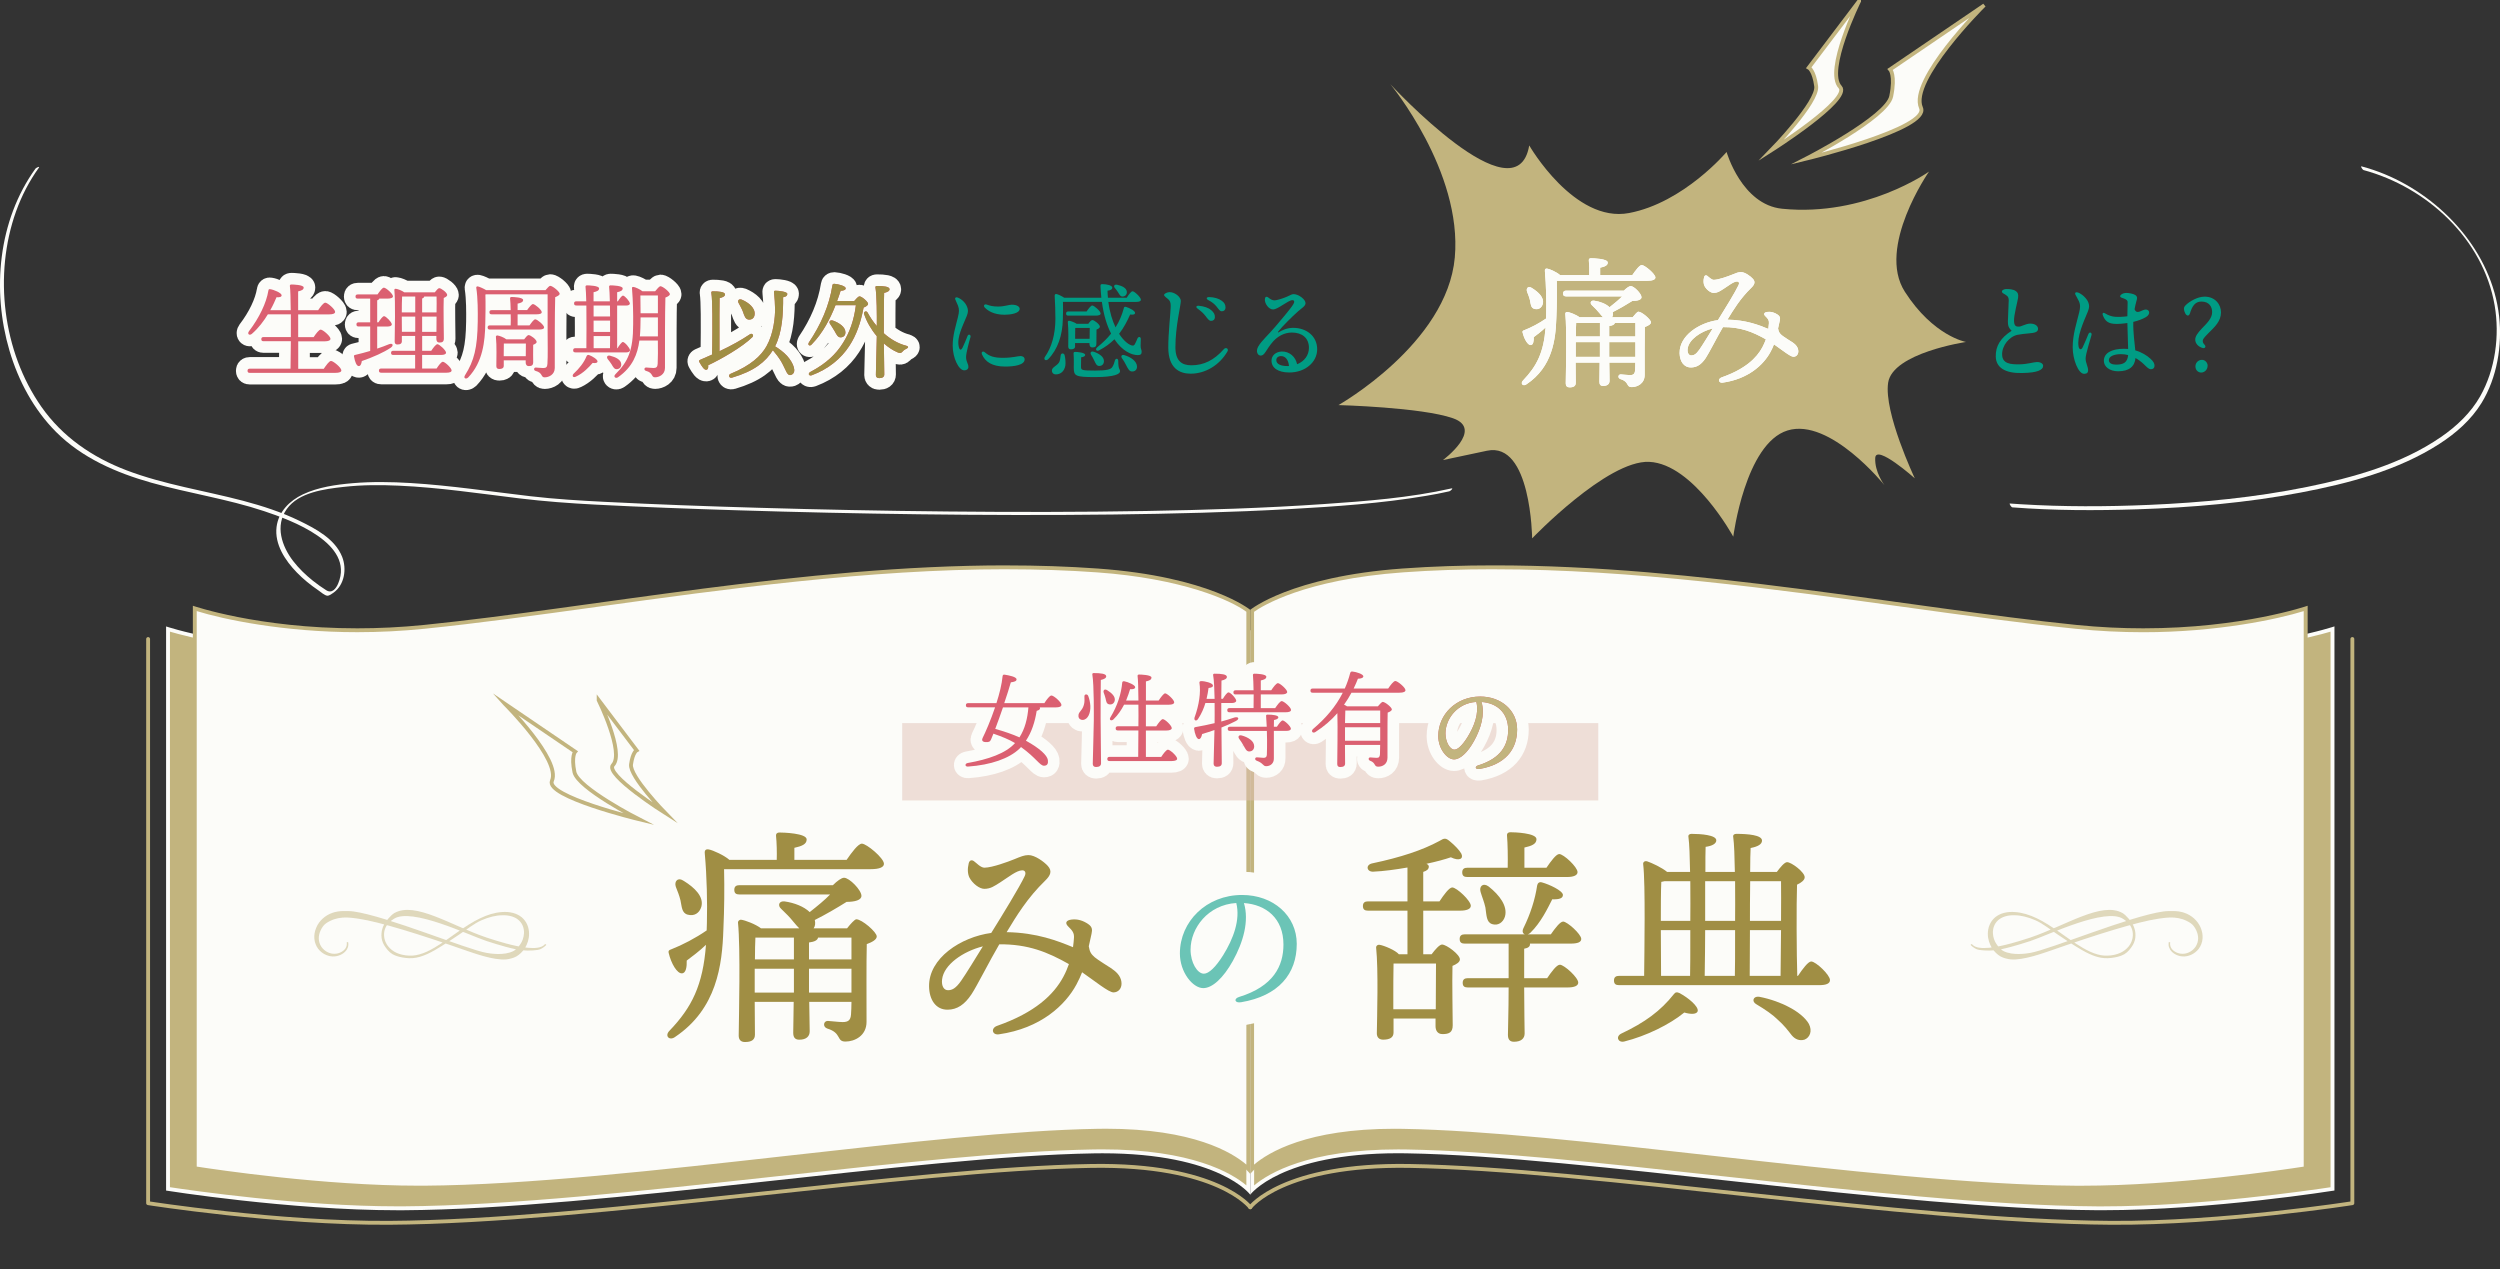 <?xml version="1.0" encoding="UTF-8"?><svg id="_イヤー_2" xmlns="http://www.w3.org/2000/svg" viewBox="0 0 646.48 328.19"><rect x="0" y="0" width="646.48" height="328.19" fill="#333333" stroke="none"/><defs><style>.cls-1,.cls-2{stroke:#c2b47e;}.cls-1,.cls-3,.cls-4{fill:none;stroke-linecap:round;stroke-linejoin:round;}.cls-5,.cls-2{fill:#fcfcf9;}.cls-6{fill:#fff;}.cls-7{fill:#009c84;}.cls-8{fill:#a08e44;}.cls-9,.cls-10{fill:#c2b47e;}.cls-11{fill:#db6071;}.cls-12{fill:#6bc4b6;}.cls-2{stroke-miterlimit:10;}.cls-13{fill:#e0c1b6;}.cls-13,.cls-10{opacity:.5;}.cls-3{stroke-width:12px;}.cls-3,.cls-4{stroke:#fcfcf9;}.cls-4{stroke-width:6px;}</style></defs><g id="_イヤー_1-2"><g><g><path class="cls-9" d="M395.46,37.63s11.62,20.15,25.8,17.46,25.22-15.79,25.22-15.79c0,0,3.89,13.62,14.36,14.68,21.49,2.16,37.99-9.61,37.99-9.61,0,0-13.63,19.58-6.25,31.07,7.38,11.5,15.81,12.99,15.81,12.99,0,0-18.95,2.82-20.13,10.52-1.18,7.7,6.89,24.74,6.89,24.74,0,0-10.03-8.93-10.23-5.28-.2,3.65,2.37,7.03,2.37,7.03,0,0-14.07-17.5-25.04-14.13-10.96,3.37-14.04,27.47-14.04,27.47,0,0-10.25-18.82-21.73-19.35-10.85-.5-30.28,19.78-30.28,19.78,0,0-.25-25.08-11.66-22.66l-11.41,2.42s10.72-7.96,2.61-10.81c-8.11-2.85-29.63-3.41-29.63-3.41,0,0,28.1-15.88,30.09-38.18,1.99-22.3-16.67-44.8-16.67-44.8,0,0,32.57,35.32,35.91,15.86Z"/><g><path class="cls-7" d="M250.07,79.32c.3,.8,.36,1.3-.08,2.41-1,2.5-2.61,5.44-2.07,7.89,.22,1,.61,1.09,1.07,.11,.34-.72,.83-1.85,1.2-2.83,.25-.66,.95-.33,.77,.28-.36,1.18-1.14,4.14-1.14,5.1,0,1.39,.6,1.69,.6,2.63,0,.49-.4,.86-1.06,.86-1.48,0-3-3.29-3-6.37,0-2.7,.74-4.84,1.37-7.46,.29-1.23,.38-1.95-.02-2.95-.26-.64-.49-1.14-.65-1.49-.23-.49,.14-.73,.59-.56,1.1,.42,2.06,1.42,2.42,2.39Zm4.59,11.77c1.15,1.02,2.39,1.44,4.68,1.44,2.56,0,3.86-.46,4.58-.46,.55,0,1.04,.31,1.04,.86,0,1.47-2.68,1.86-5.03,1.86-3.44,0-5.17-1.28-5.98-3.11-.32-.73,.29-.96,.7-.59h0Zm.05-11.49c-.51-.54-.19-1.06,.47-.83,.84,.3,1.58,.5,2.93,.5,1.66,0,2.77-.48,3.52-.48,1.55,0,2.05,.64,2.05,1.06,0,1.24-2.53,1.54-3.91,1.54-2.86,0-4.41-1.12-5.05-1.8Z"/><path class="cls-7" d="M286.61,78.06c.35,2.7,1.05,4.89,1.86,6.59,.94-1.49,1.67-3.13,2.16-5.02,.05-.27,.27-.35,.54-.27,.86,.24,2.4,1.05,2.35,1.56-.03,.41-.49,.51-1.27,.41-.76,1.7-1.62,3.4-2.86,4.99,1.3,2,2.7,3,3.54,3.05,.22,0,.38-.11,.54-.38,.19-.32,.49-1.03,.67-1.46,.27-.59,.89-.48,.86,.16-.03,.57-.05,1.19-.05,1.76,0,.81,.27,.92,.27,1.51,.03,.57-.27,.87-.97,.87-1.73,0-4.1-1.13-6.07-4.1-1.05,1.05-2.35,2.03-3.94,2.86-.7,.38-1.13-.27-.51-.78,1.4-1.13,2.59-2.29,3.59-3.54-1.05-2.05-1.92-4.72-2.38-8.21h-10.07c.05,1.46,.03,2.54-.03,4.51-.08,4.16-1.35,7.83-3.78,10.31-.65,.62-1.32,.05-.81-.65,1.7-2.43,2.65-5.78,2.67-9.74,0-1.94-.08-4.27-.19-5.99,0-.35,.14-.51,.49-.46,.38,.08,1.35,.51,1.97,.95h9.61c-.11-.92-.16-1.89-.22-2.92-.03-.54,.11-.59,.54-.59,1.08,0,2.51,.32,2.51,.92,0,.38-.35,.65-1.24,.78,.03,.62,.05,1.24,.11,1.81h4.86c.51-.81,1.16-1.67,1.51-1.67,.51,0,2.13,1.56,2.16,2.16,0,.41-.46,.59-1.21,.59h-7.21Zm-11.31,13.79c.19,.78,.3,1.78,.19,2.72-.3,1.54-1.32,2.27-2.51,2.24-.62-.03-1-.46-.97-1,.03-.81,1.08-1.11,1.73-1.92,.43-.54,.43-1.3,.54-2,.08-.62,.84-.67,1.03-.05Zm.97-10.23c-.35,0-.59-.11-.59-.54,0-.4,.24-.54,.59-.54h4.72c.49-.73,1.11-1.54,1.46-1.54,.49,0,2.16,1.48,2.16,2.05,.03,.38-.46,.57-1.27,.57h-7.07Zm1.75,7.88c0,.59-.38,.84-1.11,.84-.43,0-.67-.27-.67-.73,0-1.48,.11-4.24-.11-6.34-.03-.22,.19-.38,.4-.32,.43,.08,1.32,.4,1.89,.78h3c.35-.49,.78-.97,1.05-.97,.49,0,1.94,1.13,1.94,1.7,0,.38-.43,.59-.86,.76-.03,1.05-.03,3.02-.03,3.59,0,.84-.35,1.03-1.03,1.03-.62,0-.76-.49-.76-.92v-.21h-3.73v.81Zm11.15,3.83c0,2.32,.46,1.97,.46,2.7,0,.65-1.32,1.48-6.48,1.48s-5.48-.3-5.48-2.51c0-.81,.05-2.32-.05-3.51-.03-.38,.08-.49,.46-.49,.46,0,2.54,.16,2.54,.78,0,.32-.35,.51-1.05,.62-.03,.78-.03,1.67-.03,2.46,.03,.81,.08,.97,3.59,.97,3.1,0,4.08-.3,4.48-.89,.32-.43,.57-1.19,.7-1.73,.19-.62,.86-.57,.86,.11Zm-7.4-5.72l.03-2.81h-3.62l-.13,.03c-.03,.46-.03,1.67-.03,2.21v.57h3.75Zm1.08,3.35c1.32,.46,2.67,1.27,2.62,2.48-.03,.73-.49,1.21-1.27,1.19-.67-.03-.89-.7-1.24-1.4-.22-.48-.51-1-.81-1.48-.32-.51-.03-1.05,.7-.78Zm5.43-16.49c-.35-.46-.16-.97,.57-.84,1.21,.27,2.46,.78,2.54,1.81,.05,.67-.35,1.19-1.05,1.24-.62,.05-.84-.51-1.21-1.08-.24-.38-.54-.78-.84-1.13Zm5.75,20.3c0,.78-.46,1.29-1.24,1.29-.73,.03-1.05-.62-1.54-1.56-.3-.62-.7-1.29-1.11-1.86-.35-.48-.11-1,.59-.81,1.62,.46,3.27,1.56,3.29,2.94Z"/><path class="cls-7" d="M317.39,90.91c-1.99,3.42-5.58,5.72-9.5,5.72-2.9,0-5.78-1.43-5.78-6.79,0-3.79,.57-8.62,.62-10.43,.05-1.59-.33-1.8-1.28-2.56-.57-.46-.57-.74,.04-1.06,.63-.33,1.28-.31,1.93-.06,1.12,.44,1.93,1.36,1.93,2.1,0,1.17-1.4,6.5-1.4,11.96,0,3.47,1.58,4.67,4.12,4.67,3.22,0,5.88-1.32,8.41-4.18,.55-.6,1.34-.1,.91,.65h0Zm-7.69-11.09c-.56-.4-.38-.82,.33-.75,1.41,.14,2.5,.54,3.2,1.15,.69,.6,.96,1.11,.93,1.86-.02,.55-.42,.91-1.01,.89-.49-.02-.8-.44-1.46-1.31-.48-.62-1.05-1.16-1.99-1.84Zm4.9-.53c-.53-.67-1.17-1.18-2.16-1.7-.62-.33-.46-.78,.23-.77,1.34,.03,2.5,.38,3.3,.98,.66,.49,.94,1,.94,1.74,0,.57-.38,.95-.95,.95-.5,0-.7-.37-1.36-1.2h0Z"/><path class="cls-7" d="M328.07,77.01c.3,.24,.81,.64,1.41,.66,.72,.03,2.48-.58,3.34-.96,.7-.3,1.18-.65,1.7-.65,1.3,0,3.08,1.38,3.08,2.32,0,.78-.95,1.26-1.97,2.16-1.55,1.38-4.03,3.84-5.05,5.14-.21,.27-.15,.4,.17,.2,.8-.5,2.07-1.1,3.66-1.1,3.45,0,6.2,2.17,6.2,5.53s-3.1,6.01-7.2,6.01c-2.91,0-4.61-1.18-4.61-3.06,0-1.36,1.17-2.32,2.67-2.36,1.99-.05,3.56,1.38,3.95,3.29,1.92-.76,3.06-2.37,3.06-4.24,0-2.61-1.84-3.96-4.4-3.96-2.08,0-3.74,1.08-4.83,2.27-.87,.96-1.51,2.04-2.04,2.82-.46,.68-.79,.87-1.21,.87-.76,0-1.37-1.06-.61-2.37,.86-1.49,2.62-2.99,4.46-5.18,1.4-1.66,3.86-4.5,4.6-5.74,.37-.62,.28-1.04-.26-1.04-1.07,0-3.73,2.4-4.99,2.4-1.11,0-2.24-1.55-2.11-2.72,.06-.53,.4-.77,.96-.31h0Zm4.84,17.65c.14,0,.28,0,.41-.01-.12-1.62-.96-2.57-2.04-2.57-.81,0-1.24,.5-1.24,1.03,0,1.03,1.16,1.56,2.87,1.55Z"/></g><g><g><path class="cls-4" d="M186.04,90.83c3.35-1.59,5.59-2.86,7.91-4.4,.57-.38,1.05,.3,.62,.73-2.56,2.56-8.15,5.75-11.44,7.29,.05,.57,0,1.05-.43,1.16-.57,.13-1.13-.73-1.89-2.05-.11-.19,0-.4,.19-.49,1.13-.48,2.19-.94,3.13-1.38,.03-1.11,.08-2.92,.08-5.83,0-.89,.08-8.15-.27-10.15-.05-.24,.11-.38,.35-.38,1.54,0,3.19,.14,3.19,.81,0,.46-.54,.76-1.4,.95-.05,1.29-.03,7.67-.03,8.45v5.29Zm18.57,6.1c-1.11,.4-1.27-1.13-2.62-3.48-.57-.95-1.46-2.11-2.13-2.89-1.89,3.02-4.8,5.4-10.58,7.1-.73,.21-1.08-.7-.35-1,5.24-2.13,7.94-4.7,9.31-7.18,1.84-3.29,2.19-7.53,2.19-9.53,0-1.16-.14-3.02-.27-4.32-.03-.27-.03-.46,.35-.46,.89,0,3.08,.27,3.08,.81,0,.35-.11,.7-1.08,.89,.03,4.16-.19,8.99-2.08,12.69,.94,.57,2.21,1.48,3.1,2.46,1.65,1.86,2.65,4.32,1.08,4.91Zm-13.63-18.6c-.3-.59,.05-1.13,.84-.84,1.75,.73,3.51,2.16,3.32,3.83-.08,.89-.67,1.4-1.57,1.32-.84-.11-1.08-.95-1.46-2.05-.32-.84-.76-1.56-1.13-2.27Z"/><path class="cls-4" d="M220.89,77.85c.46-.54,1.05-1.21,1.38-1.21,.57,0,2.21,1.38,2.21,1.94,0,.35-.54,.73-1.16,.95-.76,3.99-1.86,7.12-3.7,9.93-2.08,3.21-5.32,5.94-9.69,7.58-.76,.27-1.11-.46-.38-.86,3.89-2.05,6.59-4.48,8.48-7.56,1.65-2.62,2.83-5.86,3.29-9.69h-5.26c-1.35,3.4-3.21,7.12-6.15,10.12-.46,.57-1.13,.22-.76-.46,3.1-4.59,5.29-9.58,6.1-14.79,.05-.3,.16-.41,.51-.41,.97,.05,2.86,.57,2.92,1.11,.08,.43-.51,.68-1.3,.7-.27,.84-.57,1.73-.92,2.65h4.43Zm-5.05,7.8c-.35-.62-.78-1.24-1.16-1.84-.41-.54-.11-1.16,.7-.92,1.62,.59,3.21,1.65,3.24,3,.03,.78-.43,1.32-1.21,1.35-.76,.03-1.08-.7-1.57-1.59Zm12.69,.51c1.7,1.51,3.67,2.7,5.83,3.24,.62,.19,.65,.51-.08,.84-.43,.19-.73,.46-1,.78-.3,.3-.57,.38-1.21,.08-1.21-.51-2.4-1.32-3.51-2.29,.05,3.16,.11,7.23,.11,8.02,0,.62-.46,.95-1.32,.95-.54,0-.86-.3-.86-.78,0-1.11,.19-7.21,.24-10.07-1.48-1.75-2.65-3.8-3.29-5.75-.19-.62,.67-.95,.94-.3,.65,1.19,1.43,2.35,2.35,3.43,.03-2.73,0-7.86-.35-9.96-.05-.27,.11-.4,.38-.4,1.78,0,3.27,.16,3.27,.84,0,.46-.57,.76-1.4,.95-.08,1.89-.08,8.66-.08,9.74v.7Z"/></g><g><path class="cls-11" d="M186.04,90.83c3.35-1.59,5.59-2.86,7.91-4.4,.57-.38,1.05,.3,.62,.73-2.56,2.56-8.15,5.75-11.44,7.29,.05,.57,0,1.05-.43,1.16-.57,.13-1.13-.73-1.89-2.05-.11-.19,0-.4,.19-.49,1.13-.48,2.19-.94,3.13-1.38,.03-1.11,.08-2.92,.08-5.83,0-.89,.08-8.15-.27-10.15-.05-.24,.11-.38,.35-.38,1.54,0,3.19,.14,3.19,.81,0,.46-.54,.76-1.4,.95-.05,1.29-.03,7.67-.03,8.45v5.29Zm18.57,6.1c-1.11,.4-1.27-1.13-2.62-3.48-.57-.95-1.46-2.11-2.13-2.89-1.89,3.02-4.8,5.4-10.58,7.1-.73,.21-1.08-.7-.35-1,5.24-2.13,7.94-4.7,9.31-7.18,1.84-3.29,2.19-7.53,2.19-9.53,0-1.16-.14-3.02-.27-4.32-.03-.27-.03-.46,.35-.46,.89,0,3.08,.27,3.08,.81,0,.35-.11,.7-1.08,.89,.03,4.16-.19,8.99-2.08,12.69,.94,.57,2.21,1.48,3.1,2.46,1.65,1.86,2.65,4.32,1.08,4.91Zm-13.63-18.6c-.3-.59,.05-1.13,.84-.84,1.75,.73,3.51,2.16,3.32,3.83-.08,.89-.67,1.4-1.57,1.32-.84-.11-1.08-.95-1.46-2.05-.32-.84-.76-1.56-1.13-2.27Z"/><path class="cls-11" d="M220.89,77.85c.46-.54,1.05-1.21,1.38-1.21,.57,0,2.21,1.38,2.21,1.94,0,.35-.54,.73-1.16,.95-.76,3.99-1.86,7.12-3.7,9.93-2.08,3.21-5.32,5.94-9.69,7.58-.76,.27-1.11-.46-.38-.86,3.89-2.05,6.59-4.48,8.48-7.56,1.65-2.62,2.83-5.86,3.29-9.69h-5.26c-1.35,3.4-3.21,7.12-6.15,10.12-.46,.57-1.13,.22-.76-.46,3.1-4.59,5.29-9.58,6.1-14.79,.05-.3,.16-.41,.51-.41,.97,.05,2.86,.57,2.92,1.11,.08,.43-.51,.68-1.3,.7-.27,.84-.57,1.73-.92,2.65h4.43Zm-5.05,7.8c-.35-.62-.78-1.24-1.16-1.84-.41-.54-.11-1.16,.7-.92,1.62,.59,3.21,1.65,3.24,3,.03,.78-.43,1.32-1.21,1.35-.76,.03-1.08-.7-1.57-1.59Zm12.69,.51c1.7,1.51,3.67,2.7,5.83,3.24,.62,.19,.65,.51-.08,.84-.43,.19-.73,.46-1,.78-.3,.3-.57,.38-1.21,.08-1.21-.51-2.4-1.32-3.51-2.29,.05,3.16,.11,7.23,.11,8.02,0,.62-.46,.95-1.32,.95-.54,0-.86-.3-.86-.78,0-1.11,.19-7.21,.24-10.07-1.48-1.75-2.65-3.8-3.29-5.75-.19-.62,.67-.95,.94-.3,.65,1.19,1.43,2.35,2.35,3.43,.03-2.73,0-7.86-.35-9.96-.05-.27,.11-.4,.38-.4,1.78,0,3.27,.16,3.27,.84,0,.46-.57,.76-1.4,.95-.08,1.89-.08,8.66-.08,9.74v.7Z"/></g><g><path class="cls-8" d="M186.04,90.83c3.35-1.59,5.59-2.86,7.91-4.4,.57-.38,1.05,.3,.62,.73-2.56,2.56-8.15,5.75-11.44,7.29,.05,.57,0,1.05-.43,1.16-.57,.13-1.13-.73-1.89-2.05-.11-.19,0-.4,.19-.49,1.13-.48,2.19-.94,3.13-1.38,.03-1.11,.08-2.92,.08-5.83,0-.89,.08-8.15-.27-10.15-.05-.24,.11-.38,.35-.38,1.54,0,3.19,.14,3.19,.81,0,.46-.54,.76-1.4,.95-.05,1.29-.03,7.67-.03,8.45v5.29Zm18.57,6.1c-1.11,.4-1.27-1.13-2.62-3.48-.57-.95-1.46-2.11-2.13-2.89-1.89,3.02-4.8,5.4-10.58,7.1-.73,.21-1.08-.7-.35-1,5.24-2.13,7.94-4.7,9.31-7.18,1.84-3.29,2.19-7.53,2.19-9.53,0-1.16-.14-3.02-.27-4.32-.03-.27-.03-.46,.35-.46,.89,0,3.08,.27,3.08,.81,0,.35-.11,.7-1.08,.89,.03,4.16-.19,8.99-2.08,12.69,.94,.57,2.21,1.48,3.1,2.46,1.65,1.86,2.65,4.32,1.08,4.91Zm-13.63-18.6c-.3-.59,.05-1.13,.84-.84,1.75,.73,3.51,2.16,3.32,3.83-.08,.89-.67,1.4-1.57,1.32-.84-.11-1.08-.95-1.46-2.05-.32-.84-.76-1.56-1.13-2.27Z"/><path class="cls-8" d="M220.89,77.85c.46-.54,1.05-1.21,1.38-1.21,.57,0,2.21,1.38,2.21,1.94,0,.35-.54,.73-1.16,.95-.76,3.99-1.86,7.12-3.7,9.93-2.08,3.21-5.32,5.94-9.69,7.58-.76,.27-1.11-.46-.38-.86,3.89-2.05,6.59-4.48,8.48-7.56,1.65-2.62,2.83-5.86,3.29-9.69h-5.26c-1.35,3.4-3.21,7.12-6.15,10.12-.46,.57-1.13,.22-.76-.46,3.1-4.59,5.29-9.58,6.1-14.79,.05-.3,.16-.41,.51-.41,.97,.05,2.86,.57,2.92,1.11,.08,.43-.51,.68-1.3,.7-.27,.84-.57,1.73-.92,2.65h4.43Zm-5.05,7.8c-.35-.62-.78-1.24-1.16-1.84-.41-.54-.11-1.16,.7-.92,1.62,.59,3.21,1.65,3.24,3,.03,.78-.43,1.32-1.21,1.35-.76,.03-1.08-.7-1.57-1.59Zm12.69,.51c1.7,1.51,3.67,2.7,5.83,3.24,.62,.19,.65,.51-.08,.84-.43,.19-.73,.46-1,.78-.3,.3-.57,.38-1.21,.08-1.21-.51-2.4-1.32-3.51-2.29,.05,3.16,.11,7.23,.11,8.02,0,.62-.46,.95-1.32,.95-.54,0-.86-.3-.86-.78,0-1.11,.19-7.21,.24-10.07-1.48-1.75-2.65-3.8-3.29-5.75-.19-.62,.67-.95,.94-.3,.65,1.19,1.43,2.35,2.35,3.43,.03-2.73,0-7.86-.35-9.96-.05-.27,.11-.4,.38-.4,1.78,0,3.27,.16,3.27,.84,0,.46-.57,.76-1.4,.95-.08,1.89-.08,8.66-.08,9.74v.7Z"/></g></g><g><g><path class="cls-4" d="M83.74,95.34c.62-.92,1.4-2,1.86-2,.59,0,2.67,1.73,2.67,2.43,0,.41-.46,.65-1.59,.65h-22.08c-.35,0-.59-.11-.59-.54,0-.41,.24-.54,.59-.54h10.53c.03-1.56,.05-4.18,.08-7.1h-7.05c-.35,0-.59-.11-.59-.54,0-.4,.24-.54,.59-.54h7.05v-5.88h-5.94c-1.05,1.73-2.4,3.54-4.13,5.05-.65,.54-1.27,.03-.76-.67,2.67-3.48,4.51-7.34,5.02-10.5,.03-.32,.19-.43,.46-.38,.97,.13,2.94,.97,2.97,1.57,0,.43-.54,.59-1.32,.51-.38,.89-.89,2.08-1.62,3.35h5.29c-.03-2.91-.08-5.29-.22-6.26-.03-.24,.13-.38,.38-.38,.46,0,3.19,.08,3.19,.78,0,.59-.59,.81-1.43,1v4.86h5.18c.59-.89,1.38-1.94,1.84-1.94,.57,0,2.54,1.7,2.54,2.38,0,.41-.51,.65-1.51,.65h-8.04v5.88h4c.59-.89,1.38-1.94,1.81-1.94,.57,0,2.54,1.7,2.54,2.38,0,.4-.54,.65-1.48,.65h-6.86v7.1h6.64Z"/><path class="cls-4" d="M97.53,90.15c1.13-.38,2.16-.76,3.05-1.13,1-.4,1.32,.32,.43,.92-1.81,1.21-4.37,2.35-7.45,3.43-.08,.68-.32,1.3-.78,1.3-.57,0-1-1.08-1.24-2.51-.03-.24,.08-.35,.3-.38,1.38-.32,2.67-.67,3.89-1.03v-6.32h-2.97c-.35,0-.59-.11-.59-.54,0-.41,.24-.54,.59-.54h2.97v-6.13h-3.21c-.35,0-.59-.11-.59-.54,0-.41,.24-.54,.59-.54h5.1c.57-.81,1.24-1.75,1.65-1.75,.54,0,2.35,1.59,2.35,2.24,0,.38-.54,.59-1.38,.59h-2.16c-.05,.19-.24,.35-.54,.46v5.67h.32c.51-.78,1.11-1.59,1.46-1.59,.49,0,1.97,1.54,2,2.11,0,.4-.54,.57-1.11,.57h-2.67v5.72Zm15.36,5.16c.54-.84,1.24-1.76,1.62-1.76,.54,0,2.27,1.62,2.27,2.24,0,.38-.46,.59-1.3,.59h-16.9c-.35,0-.59-.11-.59-.54,0-.4,.24-.54,.59-.54h8.77v-3.51h-5.64c-.35,0-.59-.11-.59-.54,0-.4,.24-.54,.59-.54h5.64v-3.83h-3.43v1.35c0,.59-.38,.86-1.16,.86-.46,0-.7-.27-.7-.76,.03-2.29,.22-10.37-.08-13.33-.03-.19,.16-.38,.38-.32,.43,.03,1.59,.46,2.19,.92h7.88c.4-.51,.86-1.08,1.16-1.08,.51,0,2.05,1.16,2.05,1.75,0,.35-.43,.59-.89,.78-.11,2.4,.03,9.23,.03,10.5,0,.84-.43,1.03-1.13,1.03-.62,0-.81-.48-.81-.92v-.78h-3.67v3.83h2.35c.54-.81,1.21-1.7,1.59-1.7,.51,0,2.21,1.57,2.24,2.19,0,.38-.51,.59-1.3,.59h-4.89v3.51h3.73Zm-8.91-18.62c-.05,.78-.08,2.75-.08,4.1h3.48v-4.1h-3.4Zm3.4,9.12v-3.94h-3.48v.08l.03,3.86h3.46Zm1.78-5.02h3.73c.03-1.7,.03-3.27,0-4.1h-3.19c-.03,.21-.22,.4-.54,.51v3.59Zm3.7,5.02l.03-3.94h-3.73v3.94h3.7Z"/><path class="cls-4" d="M141.06,75.04c.43-.54,1-1.13,1.19-1.13,.67,0,2.48,1.54,2.48,2.05,0,.35-.57,.65-1.16,.89-.13,4.59-.11,12.31-.11,18.3,0,1.75-1.57,2.43-2.62,2.43s-.4-1.16-2.35-1.67c-.57-.16-.46-.87,.05-.87,.24,0,1.35,.13,1.94,.13,.73,0,1.03-.24,1.08-1.08,.14-1.86,.05-5.8,.05-8.53v-9.45h-15.9l-.19,.05c.08,2.38,.03,5.21-.03,7.61-.08,4.37-.59,9.85-4.43,13.85-.57,.54-1.3,.19-.81-.59,2.38-3.75,3.19-7.13,3.29-13.82,.03-2.48,.05-6.02-.38-8.8-.03-.3,.19-.38,.4-.35,.43,.08,1.46,.54,2.16,.97h15.3Zm-4.13,9.1c.51-.73,1.13-1.57,1.48-1.57,.51,0,2.29,1.48,2.29,2.08,0,.38-.43,.57-1.38,.57h-12.63c-.35,0-.59-.11-.59-.54,0-.4,.24-.54,.59-.54h5.37c.03-.86,.03-1.86,0-2.86h-4.91c-.35,0-.59-.11-.59-.54,0-.41,.24-.54,.59-.54h4.91c-.03-1.24-.08-2.35-.16-3.02-.03-.24,.13-.38,.38-.38,.46,0,3,.08,3,.78,0,.54-.59,.76-1.43,.94v1.67h2.46c.51-.73,1.16-1.56,1.51-1.56,.49,0,2.27,1.48,2.27,2.08,0,.38-.43,.57-1.35,.57h-4.89v2.86h3.08Zm-1.4,3.62c.38-.51,.86-1.11,1.16-1.11,.54,0,2.08,1.16,2.08,1.76,0,.35-.43,.57-.89,.75-.05,1.38,0,3.78,0,4.48,0,.84-.4,1.03-1.13,1.03-.62,0-.81-.49-.81-.92v-.57h-5.67v1.4c0,.59-.41,.84-1.19,.84-.49,0-.73-.27-.73-.73,0-1.62,.13-5.35-.11-7.59-.03-.21,.16-.38,.41-.35,.49,.05,1.7,.51,2.29,1h4.59Zm.43,4.35c0-1.08,.03-2.43,.03-3.27h-5.7c-.03,.62-.03,2.16-.03,2.62v.65h5.7Z"/><path class="cls-4" d="M154.52,93.47c-.05,.38-.46,.49-1.27,.38-.92,1.08-2.43,2.67-4.32,3.54-.7,.38-1.11-.16-.62-.73,1.54-1.43,2.73-2.94,3.37-4.56,.14-.27,.32-.38,.62-.3,.92,.32,2.27,1.19,2.21,1.67Zm-5.72-2.35c-.35,0-.59-.11-.59-.54,0-.4,.24-.54,.59-.54h2.83c.03-2.54,.05-7.32,0-11.04h-2.59c-.35,0-.59-.11-.59-.54,0-.41,.24-.54,.59-.54h2.56c-.03-1.67-.11-3.05-.19-3.75-.03-.24,.14-.38,.38-.38,.46,0,3.13,.08,3.13,.78,0,.59-.59,.81-1.43,1v2.35h4.21c-.03-1.67-.11-3.05-.19-3.75-.03-.24,.13-.38,.38-.38,.46,0,3.13,.08,3.13,.78,0,.59-.59,.81-1.43,1v2.35h.19c.46-.73,1-1.46,1.32-1.48,.49,.03,1.75,1.51,1.78,2.03,0,.4-.49,.54-.94,.54h-2.35v11.04h.08c.51-.81,1.08-1.59,1.4-1.62,.51,.03,1.84,1.59,1.84,2.13,0,.4-.51,.57-.97,.57h-13.15Zm4.7-12.12v2.83h4.26c0-.97,0-1.94-.03-2.83h-4.24Zm0,6.83h4.26v-2.92h-4.26v2.92Zm0,4.21h4.24c.03-.84,.03-1.92,.03-3.13h-4.26v3.13Zm4.64,4.16c-.27-.43-.62-.89-.97-1.32-.4-.51-.16-1.11,.62-.89,1.4,.35,2.78,1,2.86,2.16,.05,.73-.41,1.27-1.13,1.32-.67,.05-.97-.59-1.38-1.27Zm11.26-18.87c.46-.59,1.13-1.32,1.35-1.32,.67,0,2.48,1.54,2.48,2.05,0,.35-.57,.67-1.16,.89-.13,4.56-.11,12.25-.11,18.19,0,1.75-1.57,2.43-2.59,2.43s-.4-1.16-2.32-1.67c-.59-.16-.49-.87,.03-.87,.24,0,1.35,.13,1.94,.13,.7,0,1-.27,1.05-1.08,.08-1.35,.08-3.75,.05-6.02h-4.78c-.46,3.51-1.75,6.88-5.53,9.5-.62,.43-1.3-.16-.67-.78,3.32-3.32,4.59-6.13,4.59-12.93,.03-2.62-.03-6.02-.3-9.29-.03-.3,.11-.41,.46-.35,.46,.08,1.67,.62,2.24,1.11h3.27Zm.73,11.66v-4.91h-4.48c-.03,.92-.03,1.81-.05,2.67-.03,.76-.05,1.48-.13,2.24h4.67Zm-4.53-10.58c.03,1.46,.05,3.02,.05,4.59h4.48v-4.59h-4.53Z"/></g><g><path class="cls-11" d="M83.74,95.34c.62-.92,1.4-2,1.86-2,.59,0,2.67,1.73,2.67,2.43,0,.41-.46,.65-1.59,.65h-22.08c-.35,0-.59-.11-.59-.54,0-.41,.24-.54,.59-.54h10.53c.03-1.56,.05-4.18,.08-7.1h-7.05c-.35,0-.59-.11-.59-.54,0-.4,.24-.54,.59-.54h7.05v-5.88h-5.94c-1.05,1.73-2.4,3.54-4.13,5.05-.65,.54-1.27,.03-.76-.67,2.67-3.48,4.51-7.34,5.02-10.5,.03-.32,.19-.43,.46-.38,.97,.13,2.94,.97,2.97,1.57,0,.43-.54,.59-1.32,.51-.38,.89-.89,2.08-1.62,3.35h5.29c-.03-2.91-.08-5.29-.22-6.26-.03-.24,.13-.38,.38-.38,.46,0,3.19,.08,3.19,.78,0,.59-.59,.81-1.43,1v4.86h5.18c.59-.89,1.38-1.94,1.84-1.94,.57,0,2.54,1.7,2.54,2.38,0,.41-.51,.65-1.51,.65h-8.04v5.88h4c.59-.89,1.38-1.94,1.81-1.94,.57,0,2.54,1.7,2.54,2.38,0,.4-.54,.65-1.48,.65h-6.86v7.1h6.64Z"/><path class="cls-11" d="M97.53,90.15c1.13-.38,2.16-.76,3.05-1.13,1-.4,1.32,.32,.43,.92-1.81,1.21-4.37,2.35-7.45,3.43-.08,.68-.32,1.3-.78,1.3-.57,0-1-1.08-1.24-2.51-.03-.24,.08-.35,.3-.38,1.38-.32,2.67-.67,3.89-1.03v-6.32h-2.97c-.35,0-.59-.11-.59-.54,0-.41,.24-.54,.59-.54h2.97v-6.13h-3.21c-.35,0-.59-.11-.59-.54,0-.41,.24-.54,.59-.54h5.1c.57-.81,1.24-1.75,1.65-1.75,.54,0,2.35,1.59,2.35,2.24,0,.38-.54,.59-1.38,.59h-2.16c-.05,.19-.24,.35-.54,.46v5.67h.32c.51-.78,1.11-1.59,1.46-1.59,.49,0,1.97,1.54,2,2.11,0,.4-.54,.57-1.11,.57h-2.67v5.72Zm15.36,5.16c.54-.84,1.24-1.76,1.62-1.76,.54,0,2.27,1.62,2.27,2.24,0,.38-.46,.59-1.3,.59h-16.9c-.35,0-.59-.11-.59-.54,0-.4,.24-.54,.59-.54h8.77v-3.51h-5.64c-.35,0-.59-.11-.59-.54,0-.4,.24-.54,.59-.54h5.64v-3.83h-3.43v1.35c0,.59-.38,.86-1.16,.86-.46,0-.7-.27-.7-.76,.03-2.29,.22-10.37-.08-13.33-.03-.19,.16-.38,.38-.32,.43,.03,1.59,.46,2.19,.92h7.88c.4-.51,.86-1.08,1.16-1.08,.51,0,2.05,1.16,2.05,1.75,0,.35-.43,.59-.89,.78-.11,2.4,.03,9.23,.03,10.5,0,.84-.43,1.03-1.13,1.03-.62,0-.81-.48-.81-.92v-.78h-3.67v3.83h2.35c.54-.81,1.21-1.7,1.59-1.7,.51,0,2.21,1.57,2.24,2.19,0,.38-.51,.59-1.3,.59h-4.89v3.51h3.73Zm-8.91-18.62c-.05,.78-.08,2.75-.08,4.1h3.48v-4.1h-3.4Zm3.4,9.12v-3.94h-3.48v.08l.03,3.86h3.46Zm1.78-5.02h3.73c.03-1.7,.03-3.27,0-4.1h-3.19c-.03,.21-.22,.4-.54,.51v3.59Zm3.7,5.02l.03-3.94h-3.73v3.94h3.7Z"/><path class="cls-11" d="M141.06,75.04c.43-.54,1-1.13,1.19-1.13,.67,0,2.48,1.54,2.48,2.05,0,.35-.57,.65-1.16,.89-.13,4.59-.11,12.31-.11,18.3,0,1.75-1.57,2.43-2.62,2.43s-.4-1.16-2.35-1.67c-.57-.16-.46-.87,.05-.87,.24,0,1.35,.13,1.94,.13,.73,0,1.03-.24,1.08-1.08,.14-1.86,.05-5.8,.05-8.53v-9.45h-15.9l-.19,.05c.08,2.38,.03,5.21-.03,7.61-.08,4.37-.59,9.85-4.43,13.85-.57,.54-1.3,.19-.81-.59,2.38-3.75,3.19-7.13,3.29-13.82,.03-2.48,.05-6.02-.38-8.8-.03-.3,.19-.38,.4-.35,.43,.08,1.46,.54,2.16,.97h15.3Zm-4.13,9.1c.51-.73,1.13-1.57,1.48-1.57,.51,0,2.29,1.48,2.29,2.08,0,.38-.43,.57-1.38,.57h-12.63c-.35,0-.59-.11-.59-.54,0-.4,.24-.54,.59-.54h5.37c.03-.86,.03-1.86,0-2.86h-4.91c-.35,0-.59-.11-.59-.54,0-.41,.24-.54,.59-.54h4.91c-.03-1.24-.08-2.35-.16-3.02-.03-.24,.13-.38,.38-.38,.46,0,3,.08,3,.78,0,.54-.59,.76-1.43,.94v1.67h2.46c.51-.73,1.16-1.56,1.51-1.56,.49,0,2.27,1.48,2.27,2.08,0,.38-.43,.57-1.35,.57h-4.89v2.86h3.08Zm-1.4,3.62c.38-.51,.86-1.11,1.16-1.11,.54,0,2.08,1.16,2.08,1.76,0,.35-.43,.57-.89,.75-.05,1.38,0,3.78,0,4.48,0,.84-.4,1.03-1.13,1.03-.62,0-.81-.49-.81-.92v-.57h-5.67v1.4c0,.59-.41,.84-1.19,.84-.49,0-.73-.27-.73-.73,0-1.62,.13-5.35-.11-7.59-.03-.21,.16-.38,.41-.35,.49,.05,1.7,.51,2.29,1h4.59Zm.43,4.35c0-1.08,.03-2.43,.03-3.27h-5.7c-.03,.62-.03,2.16-.03,2.62v.65h5.7Z"/><path class="cls-11" d="M154.52,93.47c-.05,.38-.46,.49-1.27,.38-.92,1.08-2.43,2.67-4.32,3.54-.7,.38-1.11-.16-.62-.73,1.54-1.43,2.73-2.94,3.37-4.56,.14-.27,.32-.38,.62-.3,.92,.32,2.27,1.19,2.21,1.67Zm-5.72-2.35c-.35,0-.59-.11-.59-.54,0-.4,.24-.54,.59-.54h2.83c.03-2.54,.05-7.32,0-11.04h-2.59c-.35,0-.59-.11-.59-.54,0-.41,.24-.54,.59-.54h2.56c-.03-1.67-.11-3.05-.19-3.75-.03-.24,.14-.38,.38-.38,.46,0,3.13,.08,3.13,.78,0,.59-.59,.81-1.43,1v2.35h4.21c-.03-1.67-.11-3.05-.19-3.75-.03-.24,.13-.38,.38-.38,.46,0,3.13,.08,3.13,.78,0,.59-.59,.81-1.43,1v2.35h.19c.46-.73,1-1.46,1.32-1.48,.49,.03,1.75,1.51,1.78,2.03,0,.4-.49,.54-.94,.54h-2.35v11.04h.08c.51-.81,1.08-1.59,1.4-1.62,.51,.03,1.84,1.59,1.84,2.13,0,.4-.51,.57-.97,.57h-13.15Zm4.7-12.12v2.83h4.26c0-.97,0-1.94-.03-2.83h-4.24Zm0,6.83h4.26v-2.92h-4.26v2.92Zm0,4.21h4.24c.03-.84,.03-1.92,.03-3.13h-4.26v3.13Zm4.64,4.16c-.27-.43-.62-.89-.97-1.32-.4-.51-.16-1.11,.62-.89,1.4,.35,2.78,1,2.86,2.16,.05,.73-.41,1.27-1.13,1.32-.67,.05-.97-.59-1.38-1.27Zm11.26-18.87c.46-.59,1.13-1.32,1.35-1.32,.67,0,2.48,1.54,2.48,2.05,0,.35-.57,.67-1.16,.89-.13,4.56-.11,12.25-.11,18.19,0,1.75-1.57,2.43-2.59,2.43s-.4-1.16-2.32-1.67c-.59-.16-.49-.87,.03-.87,.24,0,1.35,.13,1.94,.13,.7,0,1-.27,1.05-1.08,.08-1.35,.08-3.75,.05-6.02h-4.78c-.46,3.51-1.75,6.88-5.53,9.5-.62,.43-1.3-.16-.67-.78,3.32-3.32,4.59-6.13,4.59-12.93,.03-2.62-.03-6.02-.3-9.29-.03-.3,.11-.41,.46-.35,.46,.08,1.67,.62,2.24,1.11h3.27Zm.73,11.66v-4.91h-4.48c-.03,.92-.03,1.81-.05,2.67-.03,.76-.05,1.48-.13,2.24h4.67Zm-4.53-10.58c.03,1.46,.05,3.02,.05,4.59h4.48v-4.59h-4.53Z"/></g></g><g><path class="cls-7" d="M517.68,75.36c0-.37,.66-.62,1.13-.62,.63,0,1.78,.03,2.47,.53,.56,.41,.69,.84,.58,1.75-.1,.8-1.1,4.47-1.05,5.92,.04,1.22,.37,1.57,1.32,1.52,.68-.04,1.74-.78,2.89-.78s1.95,.53,2,1.29c.06,.93-.92,1.12-2.47,1.25-.7,.06-1.96,.18-2.8,.35-2.18,.44-4.07,2.8-4.02,5.13,.05,2.39,2.25,2.57,4.64,2.51,1.83-.04,3.6-.57,4.32-.59,.95-.03,1.65,.41,1.65,.95,0,.57-.37,1-1.2,1.32-.87,.33-2,.52-4.25,.57-4.31,.11-6.72-1.37-6.8-4.21-.08-2.78,1.25-4.88,4.1-6.71-.63-.6-.97-1.17-.97-2.31,0-1.23,.22-4.42,.22-5.53,0-.57-.08-1.02-.7-1.39-.82-.49-1.05-.58-1.05-.93h0Z"/><path class="cls-7" d="M537.27,75.61c1.12,.38,2.37,1.59,2.74,2.57,.31,.8,.32,1.34-.14,2.46-1.14,2.76-2.84,6.43-2.36,9.03,.12,.62,.63,.99,1.04,.17,.45-.9,1.13-2.59,1.49-3.45,.27-.66,.99-.43,.8,.28-.3,1.11-1.52,4.91-1.52,6.04s.65,2.12,.65,3.04c0,.58-.3,.92-1.03,.92-1.49,0-2.96-3.69-2.96-6.86,0-3.32,1.02-6.28,1.66-8.95,.3-1.25,.39-1.99-.07-3-.33-.72-.72-1.3-.88-1.66-.23-.5,.11-.73,.58-.57h0Zm15.11,2.59c-.11,.35-.26,.99-.4,1.77,.62,1.54,1.89,.07,2.9,.07s1.32,1.23-.01,1.99c-.75,.43-1.89,.9-3.22,1.21-.06,2.89,.35,5.38,.52,7.36,1.66,.48,3.03,1.33,3.97,2.21,.76,.72,1,1.18,1,1.79,0,.53-.36,.88-.92,.88-.62,0-1.1-.6-1.89-1.34-.65-.61-1.35-1.14-2.11-1.56-.19,2.12-1.55,3.43-4.49,3.43-2.14,0-3.69-1.14-3.69-2.7,0-2.04,2.04-3.12,5.23-3.12,.36,0,.71,.02,1.05,.05-.05-1.72-.17-5.09-.2-6.71-1.21,.18-2.57,.3-3.54,.2-1.48-.15-2.27-.76-2.83-2.28-.16-.44,.12-.7,.5-.47,.92,.55,1.73,.86,2.61,.93,.87,.07,2.14,.04,3.26-.12,.02-1.39,.07-3.35,.07-3.65,0-.62-.66-.86-1.59-1.17-.38-.13-.46-.43-.18-.7,.36-.36,.94-.52,1.41-.52,.68,0,1.86,.22,2.32,.53,.59,.41,.58,.76,.22,1.91h0Zm-5.18,16.09c1.9,0,2.94-.54,3.12-2.47-.6-.16-1.23-.24-1.89-.24-1.79,0-3.1,.59-3.1,1.55,0,.82,.85,1.16,1.86,1.16Z"/><path class="cls-7" d="M565.39,78.74c.84-.78,2.86-2.03,4.7-2.03,2.75,0,4.24,2.05,4.24,4.05,0,2.32-1.57,3.73-3.4,5.54-1.32,1.35-1.32,1.56-1.32,1.92s.22,.67,.51,.97c.43,.51,.03,1-.59,.78-1-.27-1.86-1.13-1.86-2.13,0-.84,.54-1.65,1.78-2.97,1.38-1.4,2.59-2.62,2.59-4.16,0-1.27-.67-2.73-2.78-2.73-1.65,0-2.4,1.24-2.94,3-.13,.4-.32,.62-.57,.62-.54,0-1-1.13-1-1.73,0-.43,.13-.65,.65-1.13Zm5.48,15.84c0,.95-.73,1.76-1.67,1.76-.78,0-1.48-.65-1.48-1.59s.73-1.7,1.7-1.7c.76,0,1.46,.7,1.46,1.54Z"/></g><g><g><path class="cls-6" d="M422.11,71.13c.81-1.18,1.85-2.59,2.44-2.59,.74,0,3.52,2.29,3.52,3.22,0,.52-.67,.85-2.11,.85h-23.39c.07,3.14,.04,6.29-.11,9.62-.18,5.66-1.04,12.66-7.7,17.13-.89,.67-1.74-.15-.89-1,3.55-3.7,5.33-7.25,5.81-13.69-1.04,1-2.15,1.81-3.07,2.52,.04,.96-.11,2.04-.78,2.04-.74,.04-1.7-1.52-2.11-3.29-.07-.26,.07-.44,.37-.52,1.89-.74,3.92-1.81,5.7-3.04l.04-1.18c.07-3.33,0-7.29-.33-11.03-.07-.59,.15-.78,.63-.7,.67,.11,2.52,.96,3.29,1.67h7.55c.04-1.22,0-2.74-.11-3.81-.04-.37,.19-.55,.52-.55,.63,0,4.37,.11,4.37,1.11,0,.78-.81,1.07-1.96,1.33v1.92h8.33Zm-27.23,4.29c-.3-.89,.33-1.59,1.29-.92,1.67,1.04,3.22,2.48,2.78,4.11-.3,1-1.11,1.55-2.18,1.26-.96-.26-.92-1.29-1.15-2.29-.18-.78-.48-1.48-.74-2.15Zm27.31,6.62c.55-.7,1.22-1.44,1.48-1.44,.89,0,3.26,2.04,3.26,2.74,0,.52-.78,.92-1.59,1.22-.07,3.14-.04,8.18-.04,12.4,0,2.22-1.89,3.14-3.37,3.14s-.56-1.37-2.89-2.07c-.78-.26-.63-1.22,.07-1.22,.3,0,1.7,.19,2.37,.19,.92,0,1.26-.33,1.33-1.19,.04-.55,.07-1.26,.07-2.04h-6.73c.04,2.33,.07,3.96,.07,4.7,0,.78-.52,1.33-1.67,1.33-.7,0-.96-.41-.96-1.11,0-.85,.04-2.48,.07-4.92h-6.22l.04,5.22c0,.81-.52,1.18-1.59,1.18-.67,0-1-.37-1-1.04,.04-3.11,.3-13.95-.11-17.98-.04-.26,.22-.52,.52-.48,.59,.07,2.29,.7,3.15,1.37h6.1c-.3-.3-.59-.63-.92-1.04-.55-.7-1.26-1.41-1.96-2.07-.59-.52-.37-1.29,.55-1.18,1.55,.22,3.07,.81,4,1.7,1.22-.96,2.4-1.92,3.26-2.81h-14.47c-.48,0-.81-.15-.81-.74,0-.55,.33-.74,.81-.74h14.91c.67-.67,1.37-1.18,1.78-1.18,.85,0,2.78,1.96,2.78,2.88,0,.67-1,.96-2.37,.96-1.48,.93-3.29,2-5.07,2.89,.11,.52,.07,.96-.18,1.33h5.33Zm-8.47,10.25v-3.81h-6.25v3.81h6.25Zm-6.14-8.77c-.04,.7-.07,2.11-.07,3.48h6.22v-3.48h-6.14Zm8.55,3.48h6.77v-3.48h-5.33c-.07,.41-.56,.67-1.44,.78v2.7Zm6.77,5.29v-3.81h-6.77v3.81h6.77Z"/><path class="cls-6" d="M463.52,88.52c.95,.64,1.49,1.39,1.51,2.31,.01,.82-.51,1.42-1.27,1.43-.78,.01-3.03-1.85-5.02-3.21-.23,.6-.51,1.22-.9,1.95h0c-1.76,3.27-5.68,7-12.37,7.95-1.08,.15-1.33-.98-.27-1.36,6.07-2.13,9.04-4.98,10.55-7.81,.37-.7,.66-1.38,.89-2.03-3.4-1.92-6.5-3.19-11.1-3.16-1.5,2.55-3.58,6.68-4.44,7.97-1.11,1.67-2.28,2.44-3.78,2.46-1.91,.03-2.95-1.6-2.99-3.7-.08-4.51,5.04-7.88,9.92-8.54,1.78-2.86,4.53-7.34,5.33-9.06,.27-.57,.04-.93-.4-.93-.91,.02-2.22,1.1-3.41,1.86-1.1,.71-1.62,1.08-2.61,1.1-.78,.01-1.89-.83-2.38-1.78-.3-.57-.34-1.43-.12-2.29,.12-.47,.44-.61,.81-.36,.39,.26,1.09,1.06,1.71,1.05,1.27-.02,3.79-.96,4.7-1.33,1.14-.46,1.6-.67,2.3-.68,1.01-.02,2.5,1.06,3.1,1.74,.72,.8,.43,1.5-.42,2.33-2.85,2.76-4.58,5.63-6.16,8.23,4.83,.08,8.19,1.41,10.58,2.4,.08-.59,.12-1.1,.15-1.5,.05-.76-.24-1.14-.91-1.79-.56-.54-.38-1,.54-1.11,.92-.11,1.82,.15,2.66,.73,.58,.4,.68,.83,.51,1.54-.17,.75-.31,1.4-.44,1.99,.14,.95,.42,1.28,.94,1.75,.44,.39,2.45,1.64,2.79,1.86h0Zm-26.15,3.39c.6-.01,1.18-.22,2.07-1.49,.74-1.04,2.52-3.94,3.47-5.5-3.14,.79-6.24,2.91-6.5,5.29-.12,1.03,.3,1.72,.96,1.71Z"/></g><g><path class="cls-5" d="M422.11,71.13c.81-1.18,1.85-2.59,2.44-2.59,.74,0,3.52,2.29,3.52,3.22,0,.52-.67,.85-2.11,.85h-23.39c.07,3.14,.04,6.29-.11,9.62-.18,5.66-1.04,12.66-7.7,17.13-.89,.67-1.74-.15-.89-1,3.55-3.7,5.33-7.25,5.81-13.69-1.04,1-2.15,1.81-3.07,2.52,.04,.96-.11,2.04-.78,2.04-.74,.04-1.7-1.52-2.11-3.29-.07-.26,.07-.44,.37-.52,1.89-.74,3.92-1.81,5.7-3.04l.04-1.18c.07-3.33,0-7.29-.33-11.03-.07-.59,.15-.78,.63-.7,.67,.11,2.52,.96,3.29,1.67h7.55c.04-1.22,0-2.74-.11-3.81-.04-.37,.19-.55,.52-.55,.63,0,4.37,.11,4.37,1.11,0,.78-.81,1.07-1.96,1.33v1.92h8.33Zm-27.23,4.29c-.3-.89,.33-1.59,1.29-.92,1.67,1.04,3.22,2.48,2.78,4.11-.3,1-1.11,1.55-2.18,1.26-.96-.26-.92-1.29-1.15-2.29-.18-.78-.48-1.48-.74-2.15Zm27.31,6.62c.55-.7,1.22-1.44,1.48-1.44,.89,0,3.26,2.04,3.26,2.74,0,.52-.78,.92-1.59,1.22-.07,3.14-.04,8.18-.04,12.4,0,2.22-1.89,3.14-3.37,3.14s-.56-1.37-2.89-2.07c-.78-.26-.63-1.22,.07-1.22,.3,0,1.7,.19,2.37,.19,.92,0,1.26-.33,1.33-1.19,.04-.55,.07-1.26,.07-2.04h-6.73c.04,2.33,.07,3.96,.07,4.7,0,.78-.52,1.33-1.67,1.33-.7,0-.96-.41-.96-1.11,0-.85,.04-2.48,.07-4.92h-6.22l.04,5.22c0,.81-.52,1.18-1.59,1.18-.67,0-1-.37-1-1.04,.04-3.11,.3-13.95-.11-17.98-.04-.26,.22-.52,.52-.48,.59,.07,2.29,.7,3.15,1.37h6.1c-.3-.3-.59-.63-.92-1.04-.55-.7-1.26-1.41-1.96-2.07-.59-.52-.37-1.29,.55-1.18,1.55,.22,3.07,.81,4,1.7,1.22-.96,2.4-1.92,3.26-2.81h-14.47c-.48,0-.81-.15-.81-.74,0-.55,.33-.74,.81-.74h14.91c.67-.67,1.37-1.18,1.78-1.18,.85,0,2.78,1.96,2.78,2.88,0,.67-1,.96-2.37,.96-1.48,.93-3.29,2-5.07,2.89,.11,.52,.07,.96-.18,1.33h5.33Zm-8.47,10.25v-3.81h-6.25v3.81h6.25Zm-6.14-8.77c-.04,.7-.07,2.11-.07,3.48h6.22v-3.48h-6.14Zm8.55,3.48h6.77v-3.48h-5.33c-.07,.41-.56,.67-1.44,.78v2.7Zm6.77,5.29v-3.81h-6.77v3.81h6.77Z"/><path class="cls-5" d="M463.52,88.52c.95,.64,1.49,1.39,1.51,2.31,.01,.82-.51,1.42-1.27,1.43-.78,.01-3.03-1.85-5.02-3.21-.23,.6-.51,1.22-.9,1.95h0c-1.76,3.27-5.68,7-12.37,7.95-1.08,.15-1.33-.98-.27-1.36,6.07-2.13,9.04-4.98,10.55-7.81,.37-.7,.66-1.38,.89-2.03-3.4-1.92-6.5-3.19-11.1-3.16-1.5,2.55-3.58,6.68-4.44,7.97-1.11,1.67-2.28,2.44-3.78,2.46-1.91,.03-2.95-1.6-2.99-3.7-.08-4.51,5.04-7.88,9.92-8.54,1.78-2.86,4.53-7.34,5.33-9.06,.27-.57,.04-.93-.4-.93-.91,.02-2.22,1.1-3.41,1.86-1.1,.71-1.62,1.08-2.61,1.1-.78,.01-1.89-.83-2.38-1.78-.3-.57-.34-1.43-.12-2.29,.12-.47,.44-.61,.81-.36,.39,.26,1.09,1.06,1.71,1.05,1.27-.02,3.79-.96,4.7-1.33,1.14-.46,1.6-.67,2.3-.68,1.01-.02,2.5,1.06,3.1,1.74,.72,.8,.43,1.5-.42,2.33-2.85,2.76-4.58,5.63-6.16,8.23,4.83,.08,8.19,1.41,10.58,2.4,.08-.59,.12-1.1,.15-1.5,.05-.76-.24-1.14-.91-1.79-.56-.54-.38-1,.54-1.11,.92-.11,1.82,.15,2.66,.73,.58,.4,.68,.83,.51,1.54-.17,.75-.31,1.4-.44,1.99,.14,.95,.42,1.28,.94,1.75,.44,.39,2.45,1.64,2.79,1.86h0Zm-26.15,3.39c.6-.01,1.18-.22,2.07-1.49,.74-1.04,2.52-3.94,3.47-5.5-3.14,.79-6.24,2.91-6.5,5.29-.12,1.03,.3,1.72,.96,1.71Z"/></g></g><g><path class="cls-2" d="M512.76,1.63l-23.97,16.3s1.38,1.52,.26,6.98c-1.12,5.46-21.93,16.1-21.93,16.1,0,0,32.01-7.76,29.63-13.13-3.15-7.11,16.02-26.24,16.02-26.24Z"/><path class="cls-2" d="M480.74,.3l-12.99,17.18s1.35,.72,1.9,4.81c.55,4.09-11.59,16.55-11.59,16.55,0,0,20.78-13.16,17.78-16.34-3.99-4.21,4.9-22.21,4.9-22.21Z"/></g></g><g><g><g><g><g><path class="cls-9" d="M102.84,312.45c-26,0-55.54-4.42-59.4-5.02V162.66c3.42,1.05,19.79,5.66,43.1,5.66,5.91,0,11.9-.3,17.8-.88,14.29-1.42,29.61-3.49,45.83-5.68,33.7-4.55,71.89-9.71,108.49-9.71,8.38,0,16.52,.27,24.18,.81,27.11,1.9,38.41,9.33,39.96,10.45v144.34c-2.79-2.7-12.6-9.92-37.74-9.92-.72,0-1.45,0-2.19,.02-21.82,.36-51.02,3.55-81.93,6.94-34.11,3.73-69.39,7.6-96.65,7.77h-1.45Z"/><path class="cls-5" d="M258.67,152.55c8.37,0,16.49,.27,24.14,.81,22.45,1.57,35.38,7.19,39.49,10.19v142.98c-3.76-3.16-14.06-9.31-37.24-9.31-.72,0-1.45,0-2.2,.02-21.84,.36-51.05,3.56-81.97,6.94-34.1,3.73-69.36,7.59-96.6,7.77-.48,0-.96,0-1.44,0-25.17,0-53.68-4.15-58.9-4.95V163.34c4.54,1.33,20.46,5.49,42.6,5.49,5.93,0,11.94-.3,17.85-.89,14.3-1.42,29.62-3.49,45.85-5.68,33.68-4.55,71.86-9.71,108.43-9.71m0-1c-53.83,0-109.67,10.96-154.38,15.4-6.27,.62-12.21,.88-17.75,.88-26.39,0-43.6-5.84-43.6-5.84v145.88s31.8,5.09,59.9,5.09c.48,0,.97,0,1.45,0,51.76-.33,132.49-13.95,178.59-14.71,.74-.01,1.47-.02,2.18-.02,30.37,0,38.24,10.71,38.24,10.71V163.05s-10.69-8.61-40.42-10.69c-7.99-.56-16.08-.81-24.21-.81h0Z"/></g><g><path class="cls-5" d="M108.29,307.11c-25.34,0-54.12-4.41-57.92-5.02V157.33c3.37,1.06,19.33,5.66,42.02,5.66,5.77,0,11.61-.3,17.37-.88,13.93-1.42,28.88-3.49,44.69-5.68,32.87-4.55,70.12-9.71,105.82-9.71,8.17,0,16.1,.27,23.57,.81,26.44,1.9,37.45,9.33,38.96,10.44v144.33c-2.76-2.72-12.35-9.9-36.8-9.9-.7,0-1.41,0-2.13,.02-21.28,.36-49.75,3.55-79.9,6.94-33.27,3.73-67.67,7.6-94.26,7.77h-1.41Z"/><path class="cls-9" d="M260.27,147.21c8.15,0,16.07,.27,23.53,.81,21.88,1.57,34.49,7.19,38.5,10.18v142.96c-3.71-3.17-13.78-9.28-36.3-9.28-.7,0-1.42,0-2.14,.02-21.3,.36-49.79,3.56-79.95,6.94-33.26,3.73-67.65,7.59-94.21,7.77-.47,0-.94,0-1.41,0-24.52,0-52.28-4.14-57.42-4.94V158.02c6.78,2.11,22.42,5.46,41.52,5.46,5.79,0,11.65-.3,17.42-.89,13.94-1.42,28.89-3.49,44.71-5.68,32.85-4.55,70.08-9.71,105.75-9.71h0m-.01-1c-52.49,0-106.96,10.96-150.56,15.4-6.12,.62-11.91,.88-17.31,.88-25.73,0-42.52-5.84-42.52-5.84v145.88s31.02,5.09,58.42,5.09c.47,0,.95,0,1.42,0,50.48-.33,129.21-13.95,174.17-14.71,.72-.01,1.43-.02,2.13-.02,29.62,0,37.3,10.71,37.3,10.71V157.71s-10.43-8.61-39.42-10.69c-7.8-.56-15.68-.81-23.61-.81h0Z"/></g></g><g><g><path class="cls-9" d="M542.31,312.45c-27.26-.17-62.54-4.04-96.65-7.77-30.91-3.38-60.11-6.58-81.93-6.94-.74-.01-1.47-.02-2.19-.02-25.14,0-34.95,7.22-37.74,9.92V163.3c1.55-1.11,12.84-8.55,39.96-10.45,7.66-.54,15.79-.81,24.18-.81,36.6,0,74.8,5.16,108.49,9.71,16.22,2.19,31.54,4.26,45.83,5.68,5.9,.59,11.89,.88,17.8,.88,23.31,0,39.69-4.61,43.1-5.66v144.77c-3.86,.6-33.4,5.02-59.4,5.02h-1.45Z"/><path class="cls-5" d="M387.93,152.55c36.57,0,74.75,5.16,108.43,9.71,16.23,2.19,31.55,4.26,45.85,5.68,5.91,.59,11.92,.89,17.85,.89,22.14,0,38.06-4.15,42.6-5.49v143.67c-5.22,.79-33.73,4.95-58.9,4.95-.48,0-.96,0-1.44,0-27.24-.17-62.5-4.03-96.6-7.77-30.93-3.39-60.14-6.58-81.97-6.94-.75-.01-1.48-.02-2.2-.02-23.18,0-33.48,6.15-37.24,9.31V163.55c4.11-3,17.05-8.62,39.49-10.19,7.65-.54,15.77-.81,24.14-.81m0-1c-8.13,0-16.22,.25-24.21,.81-29.73,2.08-40.42,10.69-40.42,10.69v145.88s7.87-10.71,38.24-10.71c.72,0,1.44,0,2.18,.02,46.1,.76,126.83,14.38,178.59,14.71,.48,0,.97,0,1.45,0,28.1,0,59.9-5.09,59.9-5.09V161.98s-17.22,5.84-43.6,5.84c-5.54,0-11.48-.26-17.75-.88-44.71-4.44-100.55-15.4-154.38-15.4h0Z"/></g><g><path class="cls-5" d="M536.89,307.11c-26.59-.17-60.99-4.04-94.26-7.77-30.15-3.38-58.62-6.58-79.9-6.94-.72-.01-1.43-.02-2.13-.02-24.45,0-34.04,7.18-36.8,9.9V157.96c1.51-1.11,12.52-8.54,38.96-10.44,7.47-.54,15.4-.81,23.57-.81,35.7,0,72.95,5.16,105.82,9.71,15.82,2.19,30.76,4.26,44.69,5.68,5.75,.59,11.6,.88,17.37,.88,22.69,0,38.65-4.6,42.02-5.66v144.77c-3.8,.6-32.59,5.02-57.92,5.02h-1.41Z"/><path class="cls-9" d="M386.33,147.21c35.66,0,72.89,5.16,105.74,9.71,15.82,2.19,30.77,4.26,44.71,5.68,5.77,.59,11.63,.89,17.42,.89,19.11,0,34.75-3.36,41.52-5.46v143.65c-5.14,.8-32.9,4.94-57.42,4.94-.47,0-.94,0-1.41,0-26.56-.17-60.95-4.03-94.21-7.77-30.16-3.39-58.65-6.58-79.95-6.94-.73-.01-1.44-.02-2.14-.02-22.52,0-32.59,6.1-36.3,9.28V158.21c2.06-1.46,13.05-8.37,38.5-10.2,7.46-.54,15.38-.81,23.54-.81m0-1c-7.93,0-15.81,.25-23.61,.81-28.99,2.08-39.42,10.69-39.42,10.69v145.88s7.68-10.71,37.3-10.71c.7,0,1.4,0,2.13,.02,44.96,.76,123.69,14.38,174.17,14.71,.47,0,.95,0,1.42,0,27.4,0,58.42-5.09,58.42-5.09V156.64s-16.79,5.84-42.52,5.84c-5.4,0-11.2-.26-17.31-.88-43.6-4.44-98.07-15.4-150.56-15.4h0Z"/></g></g></g><g><path class="cls-1" d="M323.3,312.19s8.38-11.22,41.09-10.69c46.86,.76,128.93,14.38,181.54,14.71,28.91,.18,62.37-5.08,62.37-5.08V165.24"/><path class="cls-1" d="M323.3,312.19s-8.38-11.22-41.09-10.69c-46.86,.76-128.93,14.38-181.54,14.71-28.91,.18-62.37-5.08-62.37-5.08V165.24"/></g></g><g><g><path class="cls-2" d="M130.61,182.05l18.12,12.32s-1.04,1.15-.19,5.27c.85,4.13,16.58,12.17,16.58,12.17,0,0-24.19-5.87-22.39-9.92,2.38-5.37-12.11-19.83-12.11-19.83Z"/><path class="cls-2" d="M154.81,181.05l9.81,12.98s-1.02,.55-1.44,3.64,8.76,12.51,8.76,12.51c0,0-15.71-9.95-13.43-12.35,3.01-3.18-3.7-16.78-3.7-16.78Z"/></g><g><g><path class="cls-8" d="M370.2,246.77c.9-1.2,2.04-2.52,2.7-2.52,1.14,0,4.62,2.58,4.62,3.84,0,.72-.9,1.26-1.92,1.68-.12,4.08,.06,13.2,.06,15.36,0,1.86-.96,2.28-2.64,2.28-1.38,0-1.8-1.08-1.8-2.04v-1.98h-10.86v3.6c0,1.26-.9,1.86-2.7,1.86-1.02,0-1.62-.6-1.62-1.62,.06-4.32,.42-16.38-.18-22.14-.06-.48,.36-.84,.84-.78,1.2,.18,4.2,1.44,5.04,2.46h2.22v-11.28h-10.2c-.78,0-1.32-.24-1.32-1.2,0-.9,.54-1.2,1.32-1.2h10.2v-8.76c-3.06,.54-6.18,.96-8.88,1.08-1.68,.06-2.04-1.8-.18-2.16,7.38-1.56,12.96-3.42,17.28-5.76,1.38-.84,1.68-.84,2.88,.18,1.08,.9,2.28,2.1,2.82,3.06,.66,1.32-.48,2.04-2.7,.96-1.56,.54-3.78,1.14-6.3,1.68,.36,.18,.6,.42,.6,.72,0,.66-.48,1.08-1.44,1.38v7.62h4.2c1.14-1.74,2.52-3.6,3.3-3.6,1.14,0,4.8,3.42,4.8,4.74,0,.84-1.08,1.26-2.76,1.26h-9.54v11.28h2.16Zm1.08,14.22c0-3.84,.06-9.12,.06-11.82h-10.98c-.06,2.34-.06,6.78-.06,7.98v3.84h10.98Zm29.76-19.38c1.08-1.56,2.4-3.3,3.18-3.3,1.02,0,4.68,3.24,4.68,4.5,0,.84-.96,1.2-2.76,1.2h-10.5v.18c0,.6-.48,.96-1.5,1.14v7.62h5.94c1.14-1.68,2.46-3.48,3.3-3.48,1.08,0,4.74,3.3,4.74,4.62,0,.84-1.02,1.26-2.76,1.26h-11.22c0,6.06,.12,10.2,.12,11.88,0,1.26-.84,2.16-2.76,2.16-1.14,0-1.56-.66-1.56-1.8,0-1.92,.18-5.94,.18-12.24h-10.56c-.78,0-1.32-.24-1.32-1.2,0-.9,.54-1.2,1.32-1.2h10.56v-8.94h-11.34c-.78,0-1.32-.24-1.32-1.2,0-.9,.54-1.2,1.32-1.2h15.54c-.54-.18-.78-.78-.36-1.62,1.8-3.66,3-7.38,3.54-11.04,.12-.54,.48-.96,1.2-.78,1.98,.54,5.4,2.16,5.46,3.24,0,.9-.96,1.2-2.76,1.14-1.2,2.34-2.88,5.94-5.64,8.64-.24,.24-.48,.36-.72,.42h6Zm-21.6-14.82c-.78,0-1.32-.24-1.32-1.2,0-.9,.54-1.2,1.32-1.2h10.44c.06-2.76,0-6.24-.18-8.28-.06-.6,.3-.9,.84-.9,1.02,0,6.78,.18,6.78,1.8,0,1.26-1.26,1.74-3.12,2.16v5.22h5.7c1.14-1.68,2.52-3.54,3.3-3.54,1.14,0,4.74,3.36,4.74,4.68,0,.84-1.08,1.26-2.7,1.26h-25.8Zm5.52,2.46c2.82,2.22,4.98,5.1,4.2,7.8-.48,1.5-1.8,2.4-3.3,1.92-1.5-.48-1.44-2.22-1.74-4.26-.3-1.44-.9-2.82-1.26-4.08-.42-1.44,.66-2.46,2.1-1.38Z"/><path class="cls-8" d="M464.94,252.35c1.2-1.8,2.64-3.72,3.42-3.72,1.2,0,4.86,3.48,4.86,4.8,0,.9-.96,1.32-2.76,1.32h-51.78c-.78,0-1.32-.24-1.32-1.2,0-.9,.54-1.2,1.32-1.2h6.48c.06-5.94,.36-23.76-.24-28.8-.12-.66,.42-.96,.96-.84,1.26,.42,3.84,1.62,5.22,2.76h5.94c-.06-3.78-.18-7.32-.42-9-.12-.54,.24-.84,.78-.84,2.46,0,6.42,.3,6.42,1.68,0,.84-1.02,1.44-2.76,1.68-.06,1.02-.06,3.54-.06,6.48h7.62c-.06-3.78-.18-7.32-.42-9-.12-.54,.24-.84,.78-.84,3,0,6.66,.3,6.66,1.74,0,.96-1.08,1.56-2.94,1.92-.06,.96-.12,3.36-.12,6.18h6.9c.84-1.14,1.98-2.52,2.64-2.52,1.14,0,4.56,2.58,4.56,3.9,0,.78-.96,1.44-1.98,1.92-.18,4.74-.12,18.18,.06,23.58h.18Zm-25.92,9.06c-.18,.96-1.86,.9-3.48,.42-3.72,3.06-9.78,6.06-15.54,7.5-1.56,.36-2.28-1.26-.78-2.04,6.12-2.88,10.2-5.88,13.62-10.2,.42-.54,.78-.6,1.44-.3,2.28,1.2,4.92,3.42,4.74,4.62Zm-1.92-23.28c0-2.16,.06-6.18,0-10.26h-6.66c-.3,.06-.54,.12-.84,.18-.12,1.92-.12,7.74-.12,10.08h7.62Zm-7.56,14.22h7.5c.06-2.16,.06-5.7,.06-11.82h-7.62l.06,11.82Zm11.4-11.82c0,2.82-.06,8.64-.12,11.82h7.8c.06-2.1,.06-5.4,.06-11.82h-7.74Zm0-12.66v10.26h7.74c0-2.28,.06-6.24,0-10.26h-7.74Zm11.52,24.48h7.98l.12-11.82h-8.04l-.06,11.82Zm.12-24.48c-.06,3.9-.06,8.1-.06,10.26h8.04c0-4.2,.06-8.16,0-10.26h-7.98Zm15.18,36.9c.96,1.86,.24,3.54-1.14,4.08-1.26,.36-2.4-.06-3.3-1.14-1.02-1.32-2.04-2.64-3.54-3.96-1.38-1.38-3.24-2.64-5.64-4.08-1.2-.66-.84-2.1,.72-1.92,2.94,.54,5.94,1.68,7.68,2.64,2.16,1.08,4.32,2.76,5.22,4.38Z"/></g><g><path class="cls-8" d="M218.92,222.36c1.32-1.92,3-4.2,3.96-4.2,1.2,0,5.7,3.72,5.7,5.22,0,.84-1.08,1.38-3.42,1.38h-37.92c.12,5.1,.06,10.2-.18,15.6-.3,9.18-1.68,20.52-12.48,27.78-1.44,1.08-2.82-.24-1.44-1.62,5.76-6,8.64-11.76,9.42-22.2-1.68,1.62-3.48,2.94-4.98,4.08,.06,1.56-.18,3.3-1.26,3.3-1.2,.06-2.76-2.46-3.42-5.34-.12-.42,.12-.72,.6-.84,3.06-1.2,6.36-2.94,9.24-4.92l.06-1.92c.12-5.4,0-11.82-.54-17.88-.12-.96,.24-1.26,1.02-1.14,1.08,.18,4.08,1.56,5.34,2.7h12.24c.06-1.98,0-4.44-.18-6.18-.06-.6,.3-.9,.84-.9,1.02,0,7.08,.18,7.08,1.8,0,1.26-1.32,1.74-3.18,2.16v3.12h13.5Zm-44.16,6.96c-.48-1.44,.54-2.58,2.1-1.5,2.7,1.68,5.22,4.02,4.5,6.66-.48,1.62-1.8,2.52-3.54,2.04-1.56-.42-1.5-2.1-1.86-3.72-.3-1.26-.78-2.4-1.2-3.48Zm44.28,10.74c.9-1.14,1.98-2.34,2.4-2.34,1.44,0,5.28,3.3,5.28,4.44,0,.84-1.26,1.5-2.58,1.98-.12,5.1-.06,13.26-.06,20.1,0,3.6-3.06,5.1-5.46,5.1s-.9-2.22-4.68-3.36c-1.26-.42-1.02-1.98,.12-1.98,.48,0,2.76,.3,3.84,.3,1.5,0,2.04-.54,2.16-1.92,.06-.9,.12-2.04,.12-3.3h-10.92c.06,3.78,.12,6.42,.12,7.62,0,1.26-.84,2.16-2.7,2.16-1.14,0-1.56-.66-1.56-1.8,0-1.38,.06-4.02,.12-7.98h-10.08l.06,8.46c0,1.32-.84,1.92-2.58,1.92-1.08,0-1.62-.6-1.62-1.68,.06-5.04,.48-22.62-.18-29.16-.06-.42,.36-.84,.84-.78,.96,.12,3.72,1.14,5.1,2.22h9.9c-.48-.48-.96-1.02-1.5-1.68-.9-1.14-2.04-2.28-3.18-3.36-.96-.84-.6-2.1,.9-1.92,2.52,.36,4.98,1.32,6.48,2.76,1.98-1.56,3.9-3.12,5.28-4.56h-23.46c-.78,0-1.32-.24-1.32-1.2,0-.9,.54-1.2,1.32-1.2h24.18c1.08-1.08,2.22-1.92,2.88-1.92,1.38,0,4.5,3.18,4.5,4.68,0,1.08-1.62,1.56-3.84,1.56-2.4,1.5-5.34,3.24-8.22,4.68,.18,.84,.12,1.56-.3,2.16h8.64Zm-13.74,16.62v-6.18h-10.14v6.18h10.14Zm-9.96-14.22c-.06,1.14-.12,3.42-.12,5.64h10.08v-5.64h-9.96Zm13.86,5.64h10.98v-5.64h-8.64c-.12,.66-.9,1.08-2.34,1.26v4.38Zm10.98,8.58v-6.18h-10.98v6.18h10.98Z"/><path class="cls-8" d="M287.57,250.56c1.55,1.03,2.42,2.26,2.45,3.75,.02,1.33-.83,2.29-2.06,2.32-1.26,.02-4.92-3-8.14-5.21-.37,.97-.83,1.97-1.46,3.16h0c-2.86,5.31-9.2,11.34-20.06,12.89-1.75,.25-2.16-1.6-.44-2.2,9.84-3.45,14.65-8.08,17.11-12.67,.61-1.13,1.07-2.24,1.44-3.29-5.51-3.12-10.54-5.17-18-5.12-2.43,4.13-5.8,10.83-7.19,12.92-1.8,2.7-3.7,3.95-6.13,3.99-3.1,.05-4.79-2.59-4.84-6-.12-7.31,8.18-12.78,16.08-13.85,2.89-4.64,7.34-11.9,8.65-14.69,.43-.92,.07-1.52-.65-1.5-1.47,.03-3.6,1.79-5.52,3.01-1.78,1.14-2.63,1.75-4.24,1.78-1.27,.02-3.06-1.35-3.87-2.89-.48-.93-.55-2.31-.2-3.71,.19-.76,.71-.99,1.32-.58,.63,.42,1.76,1.73,2.77,1.71,2.06-.04,6.15-1.56,7.62-2.16,1.84-.75,2.6-1.08,3.73-1.1,1.64-.03,4.05,1.72,5.03,2.82,1.16,1.3,.7,2.43-.68,3.77-4.62,4.48-7.43,9.12-9.98,13.34,7.84,.13,13.27,2.29,17.16,3.89,.14-.95,.2-1.78,.25-2.44,.08-1.23-.4-1.86-1.48-2.91-.91-.88-.61-1.62,.88-1.8,1.5-.18,2.95,.24,4.31,1.19,.95,.66,1.1,1.34,.83,2.5-.28,1.22-.51,2.28-.71,3.22,.23,1.54,.68,2.08,1.52,2.83,.71,.64,3.98,2.65,4.53,3.02h0Zm-42.4,5.5c.97-.02,1.91-.36,3.36-2.42,1.2-1.69,4.08-6.4,5.63-8.92-5.09,1.28-10.12,4.72-10.55,8.58-.19,1.68,.48,2.78,1.55,2.76Z"/></g><g><path class="cls-3" d="M320.94,259.17c-1.66,.28-2-.91-.51-1.37,8.87-2.73,11.46-8,11.46-13.55,0-6.78-4.49-10.33-10.22-10.73,1.4,4.65-.18,10.13-2.87,14.97-2.47,4.44-5.3,7.03-7.65,7.03-2.7,0-6.04-4.09-6.04-8.96,0-8.27,6.87-15.13,16.08-15.13,8.08,0,14.14,5.37,14.14,12.65,0,7.72-4.66,13.45-14.4,15.09h0Zm-9.63-7.38c1.29,0,3.08-1.72,5-4.8,2.62-4.22,4.47-9.15,3.38-13.48-7.3,.45-11.82,6.47-11.82,12.07,0,3.35,1.75,6.21,3.44,6.21Z"/><path class="cls-12" d="M320.94,259.17c-1.66,.28-2-.91-.51-1.37,8.87-2.73,11.46-8,11.46-13.55,0-6.78-4.49-10.33-10.22-10.73,1.4,4.65-.18,10.13-2.87,14.97-2.47,4.44-5.3,7.03-7.65,7.03-2.7,0-6.04-4.09-6.04-8.96,0-8.27,6.87-15.13,16.08-15.13,8.08,0,14.14,5.37,14.14,12.65,0,7.72-4.66,13.45-14.4,15.09h0Zm-9.63-7.38c1.29,0,3.08-1.72,5-4.8,2.62-4.22,4.47-9.15,3.38-13.48-7.3,.45-11.82,6.47-11.82,12.07,0,3.35,1.75,6.21,3.44,6.21Z"/></g></g><g><rect class="cls-13" x="233.3" y="186.99" width="180" height="20"/><g><g><g><path class="cls-4" d="M270.05,181.85c.59-.92,1.38-2,1.84-2,.62,0,2.59,1.75,2.59,2.43,0,.41-.49,.65-1.54,.65h-4.08c.05,.08,.08,.13,.08,.22,0,.27-.24,.51-.86,.67-.46,2.92-1.32,5.53-2.78,7.72,3.56,1.97,5.48,3.75,5.67,4.99,.13,.89-.11,1.48-1,1.48-1.08,0-2.02-2-5.94-4.83-.14,.13-.27,.3-.41,.43-2.62,2.51-7.37,4.21-13.31,4.62-.84,.05-.84-.78-.08-.92,5.32-.94,9.85-2.48,12.25-5.16-1.59-.95-3.48-1.7-5.59-2.43-.24,.62-.46,1.13-.62,1.51-.24,.57-.59,.73-1.43,.67-.86-.05-1-.54-.76-1.03,.76-1.51,2.11-4.62,3.24-7.96h-6.96c-.35,0-.59-.11-.59-.54,0-.41,.24-.54,.59-.54h7.31c.78-2.43,1.4-4.91,1.59-6.96,.03-.3,.19-.46,.51-.41,1.19,.19,3.08,.57,3.1,1.21,.03,.46-.57,.67-1.48,.78-.38,1.35-1,3.32-1.7,5.37h10.34Zm-10.69,1.08c-.67,1.97-1.4,3.97-2,5.56,2.35,.65,4.51,1.4,6.26,2.19,1.43-2.21,2.08-4.86,2.32-7.75h-6.59Z"/><path class="cls-4" d="M281.96,182.55c.08,1.81-.62,3.54-1.97,3.62-.59,.03-1.08-.35-1.11-.97-.08-1.16,.94-1.27,1.4-2.92,.22-.67,.16-1.57,.14-2.19-.03-.62,.73-.7,.97-.16,.3,.73,.51,1.7,.57,2.62Zm2.65,3.21c0,1.97,.11,10.47,.11,11.61,0,.62-.4,.97-1.3,.97-.54,0-.84-.3-.84-.81,0-1.24,.27-9.12,.27-11.2,0-1.16,.08-9.15-.38-11.9-.05-.24,.11-.38,.35-.38,1.81,0,3.24,.16,3.24,.84,0,.46-.57,.76-1.4,.94-.05,1.92-.05,8.85-.05,9.93Zm1.27-5.18c-.11-.46-.27-.94-.46-1.43-.22-.62,.19-1.11,.89-.67,1.13,.7,2.21,1.65,1.94,2.75-.19,.7-.76,1.08-1.51,.89-.65-.16-.7-.86-.86-1.54Zm14.41,15.14c.57-.86,1.3-1.86,1.73-1.86,.54,0,2.38,1.67,2.38,2.32,.03,.38-.49,.62-1.38,.62h-16.09c-.35,0-.59-.11-.59-.54,0-.4,.24-.54,.59-.54h7.4c.03-1.51,.05-4.05,.05-6.83h-5.29c-.35,0-.59-.11-.59-.54,0-.4,.24-.54,.59-.54h5.29c.03-1.86,.03-3.78,0-5.59h-3.7c-.67,1.3-1.54,2.65-2.75,3.81-.54,.51-1.19,.16-.81-.49,1.86-3.02,2.83-6.18,3.08-9.04,.05-.24,.19-.4,.57-.32,.86,.16,2.78,.94,2.78,1.51,0,.43-.54,.59-1.32,.54-.24,.78-.57,1.81-1.03,2.92h3.19c-.03-2.94-.08-5.37-.22-6.34-.03-.24,.13-.38,.38-.38,.46,0,3.21,.08,3.21,.78,0,.59-.59,.81-1.43,1v4.94h3.29c.57-.86,1.3-1.83,1.67-1.86,.57,.03,2.35,1.67,2.35,2.32,0,.41-.54,.62-1.35,.62h-5.97v5.59h2.67c.59-.89,1.32-1.86,1.7-1.86,.57,0,2.32,1.67,2.32,2.32,0,.4-.57,.62-1.32,.62h-5.37v6.83h3.97Z"/><path class="cls-4" d="M315.84,186.57c1.21-.32,2.32-.67,3.37-1.03,1.11-.3,1.4,.4,.35,.92-1.13,.59-2.38,1.16-3.7,1.67,.03,3.24,.08,8.34,.08,9.21,0,.62-.38,.94-1.27,.94-.54,0-.84-.3-.84-.81,0-.92,.16-5.59,.22-8.69-1.03,.38-2.11,.7-3.19,1.03-.14,.67-.38,1.32-.84,1.32-.57-.03-1.03-1.27-1.24-2.7,0-.24,.11-.35,.32-.4,1.84-.32,3.48-.67,4.99-1.03v-.54c0-.54,.03-2.46,0-4.67h-2.38c-.4,1.35-1,2.78-1.92,4.16-.43,.65-1.11,.38-.89-.4,1.19-3.27,1.65-6.51,1.27-8.96-.05-.27,.11-.43,.38-.46,1.03-.03,3.02,.49,3.1,1.08,.08,.4-.32,.62-1.13,.7-.11,.75-.24,1.73-.51,2.81h2.08c-.05-2.38-.14-4.83-.38-6.13-.05-.24,.11-.38,.35-.38,1.81,0,3.21,.16,3.21,.84,0,.46-.57,.76-1.4,.94-.03,.86-.03,2.78-.05,4.72h.4c.49-.81,1.11-1.67,1.46-1.67,.54,0,2,1.59,2,2.16,0,.4-.57,.59-1.08,.59h-2.78v4.78Zm3.7-6.99c-.35,0-.59-.11-.59-.54,0-.4,.24-.54,.59-.54h4.62c-.03-1.62-.08-3.1-.16-3.91-.03-.24,.14-.38,.38-.38,.46,0,3.08,.08,3.08,.78,0,.57-.59,.78-1.43,.97v2.54h2.7c.57-.84,1.3-1.84,1.73-1.84,.54,0,2.4,1.65,2.4,2.29,0,.38-.54,.62-1.4,.62h-5.43v3.54h3.72c.57-.84,1.27-1.81,1.7-1.81,.54,0,2.4,1.62,2.4,2.27,0,.41-.49,.62-1.43,.62h-14.47c-.35,0-.59-.11-.59-.54,0-.41,.24-.54,.59-.54h6.21c.03-1.03,.03-2.29,.03-3.54h-4.64Zm10.66,8.34c.51-.78,1.13-1.62,1.48-1.62,.51,0,2.13,1.54,2.13,2.13,0,.38-.46,.57-1.21,.57h-3.19v7.13c.03,1.24-.86,2-2,2-.84,0-.7-.78-2.4-1.4-.65-.22-.51-.92,.03-.89,.54,.05,1.38,.13,1.7,.13,.54,0,.84-.22,.86-.81,.05-1.08,.05-2.4,.05-3.86,0-.46-.03-1.35-.05-2.29h-9.53c-.35,0-.59-.11-.59-.54,0-.41,.24-.54,.59-.54h9.5c-.05-1.11-.11-2.16-.16-2.65-.05-.32,.03-.49,.35-.49,1.38,0,2.81,.19,2.81,.7,0,.43-.67,.62-1.13,.7,0,.51-.03,1.08-.03,1.73h.78Zm-5.88,5.02c.03,.78-.43,1.35-1.24,1.38-.76,.03-1.05-.7-1.51-1.54-.32-.59-.73-1.16-1.11-1.7-.41-.54-.14-1.11,.65-.89,1.59,.43,3.19,1.4,3.21,2.75Z"/><path class="cls-4" d="M358.98,178.04c.59-.89,1.4-1.94,1.84-1.94,.57,0,2.62,1.67,2.62,2.38,0,.38-.46,.65-1.57,.65h-12.39c-.57,1.05-1.19,2.08-1.92,3.1,.27,.13,.57,.27,.78,.43h7.96c.43-.54,1.05-1.16,1.24-1.16,.65,0,2.38,1.43,2.38,1.94,0,.35-.51,.62-1.08,.84-.08,2.92-.03,7.75-.05,11.66,0,1.65-1.24,2.32-2.4,2.32s-.57-1-2.1-1.54c-.54-.22-.46-.86,.05-.86,.19,0,1.21,.11,1.65,.11,.59,0,.81-.24,.86-.94,.03-.62,.05-1.49,.05-2.4h-9.1l.03,4.83c0,.59-.4,.89-1.27,.89-.51,0-.76-.27-.76-.78,0-1.75,.16-9.34,.03-13.15-1.54,1.78-3.43,3.43-5.7,4.89-.7,.43-1.19-.27-.57-.81,3.27-2.78,5.86-5.78,7.67-9.37h-7.77c-.35,0-.59-.11-.59-.54,0-.41,.24-.54,.59-.54h8.29c.57-1.27,1.03-2.59,1.4-4.02,.11-.32,.27-.4,.57-.38,1.08,.11,2.75,.67,2.83,1.21,.03,.43-.62,.65-1.4,.65-.32,.84-.7,1.7-1.11,2.54h8.93Zm-11.09,5.7c-.03,.62-.05,1.94-.08,3.24h9.1v-3.24h-9.02Zm-.08,7.8h9.1v-3.48h-9.1v3.48Z"/></g><g><path class="cls-11" d="M270.05,181.85c.59-.92,1.38-2,1.84-2,.62,0,2.59,1.75,2.59,2.43,0,.41-.49,.65-1.54,.65h-4.08c.05,.08,.08,.13,.08,.22,0,.27-.24,.51-.86,.67-.46,2.92-1.32,5.53-2.78,7.72,3.56,1.97,5.48,3.75,5.67,4.99,.13,.89-.11,1.48-1,1.48-1.08,0-2.02-2-5.94-4.83-.14,.13-.27,.3-.41,.43-2.62,2.51-7.37,4.21-13.31,4.62-.84,.05-.84-.78-.08-.92,5.32-.94,9.85-2.48,12.25-5.16-1.59-.95-3.48-1.7-5.59-2.43-.24,.62-.46,1.13-.62,1.51-.24,.57-.59,.73-1.43,.67-.86-.05-1-.54-.76-1.03,.76-1.51,2.11-4.62,3.24-7.96h-6.96c-.35,0-.59-.11-.59-.54,0-.41,.24-.54,.59-.54h7.31c.78-2.43,1.4-4.91,1.59-6.96,.03-.3,.19-.46,.51-.41,1.19,.19,3.08,.57,3.1,1.21,.03,.46-.57,.67-1.48,.78-.38,1.35-1,3.32-1.7,5.37h10.34Zm-10.69,1.08c-.67,1.97-1.4,3.97-2,5.56,2.35,.65,4.51,1.4,6.26,2.19,1.43-2.21,2.08-4.86,2.32-7.75h-6.59Z"/><path class="cls-11" d="M281.96,182.55c.08,1.81-.62,3.54-1.97,3.62-.59,.03-1.08-.35-1.11-.97-.08-1.16,.94-1.27,1.4-2.92,.22-.67,.16-1.57,.14-2.19-.03-.62,.73-.7,.97-.16,.3,.73,.51,1.7,.57,2.62Zm2.65,3.21c0,1.97,.11,10.47,.11,11.61,0,.62-.4,.97-1.3,.97-.54,0-.84-.3-.84-.81,0-1.24,.27-9.12,.27-11.2,0-1.16,.08-9.15-.38-11.9-.05-.24,.11-.38,.35-.38,1.81,0,3.24,.16,3.24,.84,0,.46-.57,.76-1.4,.94-.05,1.92-.05,8.85-.05,9.93Zm1.27-5.18c-.11-.46-.27-.94-.46-1.43-.22-.62,.19-1.11,.89-.67,1.13,.7,2.21,1.65,1.94,2.75-.19,.7-.76,1.08-1.51,.89-.65-.16-.7-.86-.86-1.54Zm14.41,15.14c.57-.86,1.3-1.86,1.73-1.86,.54,0,2.38,1.67,2.38,2.32,.03,.38-.49,.62-1.38,.62h-16.09c-.35,0-.59-.11-.59-.54,0-.4,.24-.54,.59-.54h7.4c.03-1.51,.05-4.05,.05-6.83h-5.29c-.35,0-.59-.11-.59-.54,0-.4,.24-.54,.59-.54h5.29c.03-1.86,.03-3.78,0-5.59h-3.7c-.67,1.3-1.54,2.65-2.75,3.81-.54,.51-1.19,.16-.81-.49,1.86-3.02,2.83-6.18,3.08-9.04,.05-.24,.19-.4,.57-.32,.86,.16,2.78,.94,2.78,1.51,0,.43-.54,.59-1.32,.54-.24,.78-.57,1.81-1.03,2.92h3.19c-.03-2.94-.08-5.37-.22-6.34-.03-.24,.13-.38,.38-.38,.46,0,3.21,.08,3.21,.78,0,.59-.59,.81-1.43,1v4.94h3.29c.57-.86,1.3-1.83,1.67-1.86,.57,.03,2.35,1.67,2.35,2.32,0,.41-.54,.62-1.35,.62h-5.97v5.59h2.67c.59-.89,1.32-1.86,1.7-1.86,.57,0,2.32,1.67,2.32,2.32,0,.4-.57,.62-1.32,.62h-5.37v6.83h3.97Z"/><path class="cls-11" d="M315.84,186.57c1.21-.32,2.32-.67,3.37-1.03,1.11-.3,1.4,.4,.35,.92-1.13,.59-2.38,1.16-3.7,1.67,.03,3.24,.08,8.34,.08,9.21,0,.62-.38,.94-1.27,.94-.54,0-.84-.3-.84-.81,0-.92,.16-5.59,.22-8.69-1.03,.38-2.11,.7-3.19,1.03-.14,.67-.38,1.32-.84,1.32-.57-.03-1.03-1.27-1.24-2.7,0-.24,.11-.35,.32-.4,1.84-.32,3.48-.67,4.99-1.03v-.54c0-.54,.03-2.46,0-4.67h-2.38c-.4,1.35-1,2.78-1.92,4.16-.43,.65-1.11,.38-.89-.4,1.19-3.27,1.65-6.51,1.27-8.96-.05-.27,.11-.43,.38-.46,1.03-.03,3.02,.49,3.1,1.08,.08,.4-.32,.62-1.13,.7-.11,.75-.24,1.73-.51,2.81h2.08c-.05-2.38-.14-4.83-.38-6.13-.05-.24,.11-.38,.35-.38,1.81,0,3.21,.16,3.21,.84,0,.46-.57,.76-1.4,.94-.03,.86-.03,2.78-.05,4.72h.4c.49-.81,1.11-1.67,1.46-1.67,.54,0,2,1.59,2,2.16,0,.4-.57,.59-1.08,.59h-2.78v4.78Zm3.7-6.99c-.35,0-.59-.11-.59-.54,0-.4,.24-.54,.59-.54h4.62c-.03-1.62-.08-3.1-.16-3.91-.03-.24,.14-.38,.38-.38,.46,0,3.08,.08,3.08,.78,0,.57-.59,.78-1.43,.97v2.54h2.7c.57-.84,1.3-1.84,1.73-1.84,.54,0,2.4,1.65,2.4,2.29,0,.38-.54,.62-1.4,.62h-5.43v3.54h3.72c.57-.84,1.27-1.81,1.7-1.81,.54,0,2.4,1.62,2.4,2.27,0,.41-.49,.62-1.43,.62h-14.47c-.35,0-.59-.11-.59-.54,0-.41,.24-.54,.59-.54h6.21c.03-1.03,.03-2.29,.03-3.54h-4.64Zm10.66,8.34c.51-.78,1.13-1.62,1.48-1.62,.51,0,2.13,1.54,2.13,2.13,0,.38-.46,.57-1.21,.57h-3.19v7.13c.03,1.24-.86,2-2,2-.84,0-.7-.78-2.4-1.4-.65-.22-.51-.92,.03-.89,.54,.05,1.38,.13,1.7,.13,.54,0,.84-.22,.86-.81,.05-1.08,.05-2.4,.05-3.86,0-.46-.03-1.35-.05-2.29h-9.53c-.35,0-.59-.11-.59-.54,0-.41,.24-.54,.59-.54h9.5c-.05-1.11-.11-2.16-.16-2.65-.05-.32,.03-.49,.35-.49,1.38,0,2.81,.19,2.81,.7,0,.43-.67,.62-1.13,.7,0,.51-.03,1.08-.03,1.73h.78Zm-5.88,5.02c.03,.78-.43,1.35-1.24,1.38-.76,.03-1.05-.7-1.51-1.54-.32-.59-.73-1.16-1.11-1.7-.41-.54-.14-1.11,.65-.89,1.59,.43,3.19,1.4,3.21,2.75Z"/><path class="cls-11" d="M358.98,178.04c.59-.89,1.4-1.94,1.84-1.94,.57,0,2.62,1.67,2.62,2.38,0,.38-.46,.65-1.57,.65h-12.39c-.57,1.05-1.19,2.08-1.92,3.1,.27,.13,.57,.27,.78,.43h7.96c.43-.54,1.05-1.16,1.24-1.16,.65,0,2.38,1.43,2.38,1.94,0,.35-.51,.62-1.08,.84-.08,2.92-.03,7.75-.05,11.66,0,1.65-1.24,2.32-2.4,2.32s-.57-1-2.1-1.54c-.54-.22-.46-.86,.05-.86,.19,0,1.21,.11,1.65,.11,.59,0,.81-.24,.86-.94,.03-.62,.05-1.49,.05-2.4h-9.1l.03,4.83c0,.59-.4,.89-1.27,.89-.51,0-.76-.27-.76-.78,0-1.75,.16-9.34,.03-13.15-1.54,1.78-3.43,3.43-5.7,4.89-.7,.43-1.19-.27-.57-.81,3.27-2.78,5.86-5.78,7.67-9.37h-7.77c-.35,0-.59-.11-.59-.54,0-.41,.24-.54,.59-.54h8.29c.57-1.27,1.03-2.59,1.4-4.02,.11-.32,.27-.4,.57-.38,1.08,.11,2.75,.67,2.83,1.21,.03,.43-.62,.65-1.4,.65-.32,.84-.7,1.7-1.11,2.54h8.93Zm-11.09,5.7c-.03,.62-.05,1.94-.08,3.24h9.1v-3.24h-9.02Zm-.08,7.8h9.1v-3.48h-9.1v3.48Z"/></g></g><g><path class="cls-4" d="M382.61,198.83c-1.12,.19-1.35-.61-.34-.92,5.99-1.84,7.73-5.4,7.73-9.15,0-4.57-3.03-6.98-6.9-7.24,.95,3.14-.12,6.84-1.94,10.11-1.66,3-3.58,4.74-5.17,4.74-1.82,0-4.07-2.76-4.07-6.04,0-5.58,4.64-10.21,10.85-10.21,5.45,0,9.55,3.62,9.55,8.53,0,5.21-3.14,9.08-9.72,10.19h0Zm-6.5-4.98c.87,0,2.08-1.16,3.38-3.24,1.77-2.85,3.01-6.18,2.28-9.1-4.93,.3-7.98,4.37-7.98,8.15,0,2.26,1.18,4.2,2.32,4.2Z"/><path class="cls-11" d="M382.61,198.83c-1.12,.19-1.35-.61-.34-.92,5.99-1.84,7.73-5.4,7.73-9.15,0-4.57-3.03-6.98-6.9-7.24,.95,3.14-.12,6.84-1.94,10.11-1.66,3-3.58,4.74-5.17,4.74-1.82,0-4.07-2.76-4.07-6.04,0-5.58,4.64-10.21,10.85-10.21,5.45,0,9.55,3.62,9.55,8.53,0,5.21-3.14,9.08-9.72,10.19h0Zm-6.5-4.98c.87,0,2.08-1.16,3.38-3.24,1.77-2.85,3.01-6.18,2.28-9.1-4.93,.3-7.98,4.37-7.98,8.15,0,2.26,1.18,4.2,2.32,4.2Z"/><path class="cls-9" d="M382.61,198.83c-1.12,.19-1.35-.61-.34-.92,5.99-1.84,7.73-5.4,7.73-9.15,0-4.57-3.03-6.98-6.9-7.24,.95,3.14-.12,6.84-1.94,10.11-1.66,3-3.58,4.74-5.17,4.74-1.82,0-4.07-2.76-4.07-6.04,0-5.58,4.64-10.21,10.85-10.21,5.45,0,9.55,3.62,9.55,8.53,0,5.21-3.14,9.08-9.72,10.19h0Zm-6.5-4.98c.87,0,2.08-1.16,3.38-3.24,1.77-2.85,3.01-6.18,2.28-9.1-4.93,.3-7.98,4.37-7.98,8.15,0,2.26,1.18,4.2,2.32,4.2Z"/></g></g></g><path class="cls-10" d="M549.04,237.62c.75,.51,1.63,1.15,2.14,2.31,.51,1.14,.55,2.76-.32,4.24-.44,.73-1.11,1.4-1.95,1.91-.85,.51-1.88,.83-3,.97-1.13,.14-2.35,.11-3.58-.27-1.24-.34-2.48-.94-3.74-1.67-2.24-1.31-4.22-2.8-6.15-4.14-1.92-1.34-3.79-2.57-5.69-3.48-1.89-.92-3.83-1.52-5.71-1.64-1.86-.15-3.76,.23-5.11,1.36-.67,.56-1.16,1.27-1.46,2.01-.3,.74-.43,1.51-.43,2.23-.01,1.45,.46,2.71,1.06,3.7,.63,.99,1.42,1.7,2.19,2.16,.77,.46,2.04,.72,2.63,.78,3.3,.33,8.99-1.84,9.92-2.12,12.94-4.53,22.88-7.58,28.19-8.38,2.81-.42,5.53-.77,8.42,1.11,.66,.43,1.12,1.12,1.46,1.82,.34,.7,.53,1.48,.51,2.23-.03,.76-.27,1.48-.67,2.08-.82,1.21-2.23,1.87-3.46,1.81-1.25-.03-2.26-.67-2.73-1.34-.49-.69-.41-1.34-.36-1.61l-.37-.09c-.01,.18-.1,.45-.05,.8,.02,.35,.16,.77,.42,1.19,.53,.83,1.66,1.6,3.11,1.73,1.45,.13,3.16-.54,4.27-1.98,.54-.72,.89-1.63,.98-2.59,.09-.96-.11-1.94-.48-2.84-.74-1.82-2.38-3.26-4.24-3.87l-.35-.12-.36-.08-.71-.15c-.46-.04-.93-.11-1.37-.1-.45-.02-.89-.01-1.32,.01-.43,0-.85,.05-1.26,.09-8.67,1.2-29.32,9.84-34.49,10.73-1.01,.17-4.52,.75-6.96-.51-.6-.35-1.27-1.03-1.76-1.79-.51-.74-.87-1.73-.92-2.85-.03-1.11,.32-2.37,1.32-3.28,.99-.92,2.55-1.37,4.26-1.31,1.72,0,3.56,.49,5.43,1.3,1.87,.81,3.77,2.36,5.73,3.67,1.96,1.31,3.97,2.68,6.31,4.04,1.28,.73,2.55,1.35,3.84,1.72,1.28,.4,2.58,.44,3.75,.3,1.18-.14,2.43-.42,3.35-.96,.91-.53,1.66-1.49,2.15-2.29,1-1.62,.85-3.49,.31-4.82-.55-1.35-2.01-2.98-2.9-3.52-5.41-3.09-14.68,3.23-23.91,6.34-.06,.02-1.04,.35-2.48,.79-1.44,.44-3.35,.99-5.28,1.39-1.92,.4-3.89,.65-5.32,.44-.71-.09-1.26-.33-1.58-.56-.16-.12-.27-.22-.34-.3-.07-.08-.1-.12-.1-.12l-.15,.11-.15,.11s.04,.05,.12,.15c.08,.1,.21,.22,.4,.36,.38,.27,.94,.71,1.7,.81,1.51,.22,3.51,.28,5.45-.12,1.95-.41,3.87-.96,5.31-1.4,1.45-.44,2.43-.77,2.5-.79,4.67-1.55,19.42-8.75,23.98-5.7Z"/><path class="cls-10" d="M101.81,237.62c-.75,.51-1.63,1.15-2.14,2.31-.51,1.14-.55,2.76,.32,4.24,.44,.73,1.11,1.4,1.95,1.91,.85,.51,1.88,.83,3,.97,1.13,.14,2.35,.11,3.58-.27,1.24-.34,2.48-.94,3.74-1.67,2.24-1.31,4.22-2.8,6.15-4.14,1.92-1.34,3.79-2.57,5.69-3.48,1.89-.92,3.83-1.52,5.71-1.64,1.86-.15,3.76,.23,5.11,1.36,.67,.56,1.16,1.27,1.46,2.01,.3,.74,.43,1.51,.43,2.23,.01,1.45-.46,2.71-1.06,3.7-.63,.99-1.42,1.7-2.19,2.16-.77,.46-2.04,.72-2.63,.78-3.3,.33-8.99-1.84-9.92-2.12-12.94-4.53-22.88-7.58-28.19-8.38-2.81-.42-5.53-.77-8.42,1.11-.66,.43-1.12,1.12-1.46,1.82-.34,.7-.53,1.48-.51,2.23,.03,.76,.27,1.48,.67,2.08,.82,1.21,2.23,1.87,3.46,1.81,1.25-.03,2.26-.67,2.73-1.34,.49-.69,.41-1.34,.36-1.61l.37-.09c.01,.18,.1,.45,.05,.8-.02,.35-.16,.77-.42,1.19-.53,.83-1.66,1.6-3.11,1.73-1.45,.13-3.16-.54-4.27-1.98-.54-.72-.89-1.63-.98-2.59-.09-.96,.11-1.94,.48-2.84,.74-1.82,2.38-3.26,4.24-3.87l.35-.12,.36-.08,.71-.15c.46-.04,.93-.11,1.37-.1,.45-.02,.89-.01,1.32,.01,.43,0,.85,.05,1.26,.09,8.67,1.2,29.32,9.84,34.49,10.73,1.01,.17,4.52,.75,6.96-.51,.6-.35,1.27-1.03,1.76-1.79,.51-.74,.87-1.73,.92-2.85,.03-1.11-.32-2.37-1.32-3.28-.99-.92-2.55-1.37-4.26-1.31-1.72,0-3.56,.49-5.43,1.3-1.87,.81-3.77,2.36-5.73,3.67-1.96,1.31-3.97,2.68-6.31,4.04-1.28,.73-2.55,1.35-3.84,1.72-1.28,.4-2.58,.44-3.75,.3-1.18-.14-2.43-.42-3.35-.96-.91-.53-1.66-1.49-2.15-2.29-1-1.62-.85-3.49-.31-4.82,.55-1.35,2.01-2.98,2.9-3.52,5.41-3.09,14.68,3.23,23.91,6.34,.06,.02,1.04,.35,2.48,.79,1.44,.44,3.35,.99,5.28,1.39,1.92,.4,3.89,.65,5.32,.44,.71-.09,1.26-.33,1.58-.56,.16-.12,.27-.22,.34-.3,.07-.08,.1-.12,.1-.12l.15,.11,.15,.11s-.04,.05-.12,.15c-.08,.1-.21,.22-.4,.36-.38,.27-.94,.71-1.7,.81-1.51,.22-3.51,.28-5.45-.12-1.95-.41-3.87-.96-5.31-1.4-1.45-.44-2.43-.77-2.5-.79-4.67-1.55-19.42-8.75-23.98-5.7Z"/></g></g><g><path class="cls-5" d="M611.19,43.98c16.41,4.43,30.99,17.86,33.91,35.02,1.33,7.79,.18,16.55-3.75,23.49-2.43,4.28-6.09,7.74-10.12,10.51-10.16,7.01-22.63,10.47-34.58,12.9-13.46,2.74-27.21,4.07-40.93,4.66-11.05,.48-22.15,.51-33.19-.17-.94-.06-1.88-.12-2.81-.19-.2-.01,.33,.97,.68,1,10.74,.83,21.55,.85,32.31,.5,14.14-.46,28.32-1.69,42.23-4.33,12.35-2.35,25.21-5.71,35.89-12.6,4.27-2.76,8.2-6.21,10.88-10.57,4.01-6.53,5.39-14.89,4.54-22.43-1.87-16.56-14.63-30.56-29.67-36.76-1.92-.79-3.89-1.45-5.9-1.99-.37-.1,.24,.89,.53,.96h0Z"/><path class="cls-5" d="M9.16,43.62C-.49,57.02-2.14,75.08,2.45,90.67c2.3,7.81,6.28,15.24,12.05,21.03,6.71,6.73,15.6,10.57,24.62,13.12,9.67,2.73,19.66,4.19,29.21,7.37,7.06,2.35,23.43,8.36,19.13,18.68-.54,1.31-1.6,2.7-3.08,1.77-1.21-.76-2.37-1.59-3.49-2.48-1.87-1.5-3.62-3.18-5.08-5.08-2.94-3.82-4.74-9.12-1.65-13.45s9.78-5.17,14.69-5.72,9.53-.53,14.28-.32c10.45,.47,20.82,2.03,31.2,3.29,6.47,.78,12.94,1.26,19.45,1.6,12.31,.64,24.63,1.1,36.95,1.48,15.66,.49,31.33,.83,47,1.03,16.68,.21,33.36,.26,50.04,.06,15.36-.19,30.72-.56,46.05-1.42,11.66-.65,23.39-1.46,34.92-3.4,2.03-.34,4.05-.72,6.05-1.18,.28-.06,1.16-.88,.56-.75-10.82,2.44-22.02,3.29-33.06,4.05-15.27,1.05-30.58,1.52-45.88,1.79-17.1,.3-34.2,.3-51.29,.13-16.43-.16-32.86-.49-49.28-.97-13.05-.38-26.1-.85-39.15-1.51-6.53-.33-13.03-.71-19.52-1.47-10.31-1.2-20.59-2.78-30.96-3.41-5-.3-10.04-.39-15.03,.04-4.31,.37-8.9,1.02-12.85,2.89-3.44,1.63-6.32,4.5-6.81,8.42-.56,4.5,2.24,8.69,5.23,11.77,1.68,1.74,3.58,3.27,5.58,4.63,.56,.38,1.67,1.38,2.35,1.39,.5,0,1.23-.54,1.6-.81,2.83-2.04,3.42-6.15,2.2-9.25-1.82-4.6-6.81-7.25-11.01-9.29-4.64-2.26-9.56-3.86-14.53-5.18-10.05-2.66-20.43-4.18-30.19-7.89-8.84-3.36-16.61-8.66-22.06-16.46C.71,90.91-1.7,71.05,4.15,54.67c1.44-4.02,3.41-7.83,5.9-11.3,.36-.5-.73,.02-.9,.25h0Z"/></g></g></g></svg>